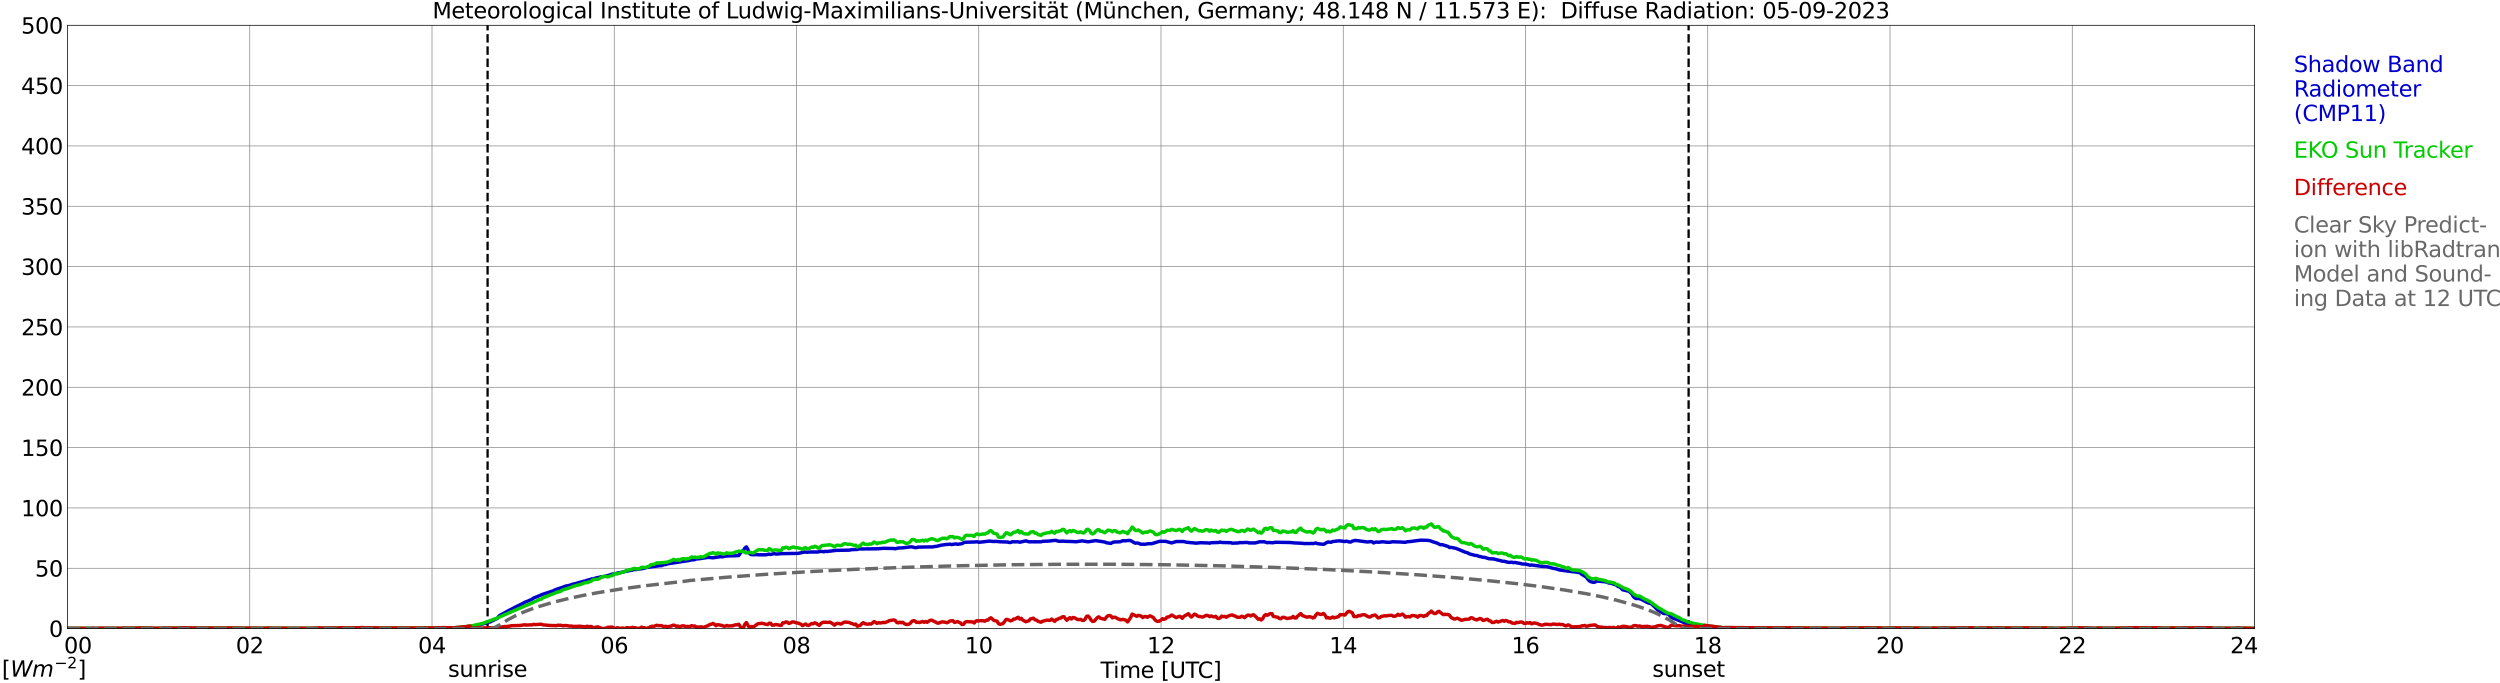 <?xml version="1.0" encoding="utf-8" standalone="no"?>
<!DOCTYPE svg PUBLIC "-//W3C//DTD SVG 1.1//EN"
  "http://www.w3.org/Graphics/SVG/1.1/DTD/svg11.dtd">
<svg xmlns:xlink="http://www.w3.org/1999/xlink" width="1085.4pt" height="296.64pt" viewBox="0 0 1085.4 296.64" xmlns="http://www.w3.org/2000/svg" version="1.1">
 <defs>
  <style type="text/css">*{stroke-linejoin: round; stroke-linecap: butt}</style>
 </defs>
 <g id="figure_1">
  <g id="patch_1">
   <path d="M 0 296.64 
L 1085.4 296.64 
L 1085.4 0 
L 0 0 
z
" style="fill: #ffffff"/>
  </g>
  <g id="axes_1">
   <g id="patch_2">
    <path d="M 29.306 272.909 
L 978.814 272.909 
L 978.814 10.976 
L 29.306 10.976 
z
" style="fill: #ffffff"/>
   </g>
   <g id="patch_3">
    <path d="M 979.473 272.909 
L 978.814 272.909 
L 978.814 10.976 
L 979.473 10.976 
z
" clip-path="url(#pcf596de9ce)" style="fill: #d3d3d3; opacity: 0.25; stroke: #d3d3d3; stroke-linejoin: miter"/>
   </g>
   <g id="matplotlib.axis_1">
    <g id="xtick_1">
     <g id="line2d_1">
      <path d="M 29.306 272.909 
L 29.306 10.976 
" clip-path="url(#pcf596de9ce)" style="fill: none; stroke: #808080; stroke-width: 0.3; stroke-linecap: square"/>
     </g>
     <g id="line2d_2"/>
     <g id="text_1">
      <!--    00 -->
      <g transform="translate(18.733 283.627) scale(0.095 -0.095)">
       <defs>
        <path id="DejaVuSans-20" transform="scale(0.016)"/>
        <path id="DejaVuSans-30" d="M 2034 4250 
Q 1547 4250 1301 3770 
Q 1056 3291 1056 2328 
Q 1056 1369 1301 889 
Q 1547 409 2034 409 
Q 2525 409 2770 889 
Q 3016 1369 3016 2328 
Q 3016 3291 2770 3770 
Q 2525 4250 2034 4250 
z
M 2034 4750 
Q 2819 4750 3233 4129 
Q 3647 3509 3647 2328 
Q 3647 1150 3233 529 
Q 2819 -91 2034 -91 
Q 1250 -91 836 529 
Q 422 1150 422 2328 
Q 422 3509 836 4129 
Q 1250 4750 2034 4750 
z
" transform="scale(0.016)"/>
       </defs>
       <use xlink:href="#DejaVuSans-20"/>
       <use xlink:href="#DejaVuSans-20" transform="translate(31.787 0)"/>
       <use xlink:href="#DejaVuSans-20" transform="translate(63.574 0)"/>
       <use xlink:href="#DejaVuSans-30" transform="translate(95.361 0)"/>
       <use xlink:href="#DejaVuSans-30" transform="translate(158.984 0)"/>
      </g>
     </g>
    </g>
    <g id="xtick_2">
     <g id="line2d_3">
      <path d="M 108.431 272.909 
L 108.431 10.976 
" clip-path="url(#pcf596de9ce)" style="fill: none; stroke: #808080; stroke-width: 0.3; stroke-linecap: square"/>
     </g>
     <g id="line2d_4"/>
     <g id="text_2">
      <!-- 02 -->
      <g transform="translate(102.387 283.627) scale(0.095 -0.095)">
       <defs>
        <path id="DejaVuSans-32" d="M 1228 531 
L 3431 531 
L 3431 0 
L 469 0 
L 469 531 
Q 828 903 1448 1529 
Q 2069 2156 2228 2338 
Q 2531 2678 2651 2914 
Q 2772 3150 2772 3378 
Q 2772 3750 2511 3984 
Q 2250 4219 1831 4219 
Q 1534 4219 1204 4116 
Q 875 4013 500 3803 
L 500 4441 
Q 881 4594 1212 4672 
Q 1544 4750 1819 4750 
Q 2544 4750 2975 4387 
Q 3406 4025 3406 3419 
Q 3406 3131 3298 2873 
Q 3191 2616 2906 2266 
Q 2828 2175 2409 1742 
Q 1991 1309 1228 531 
z
" transform="scale(0.016)"/>
       </defs>
       <use xlink:href="#DejaVuSans-30"/>
       <use xlink:href="#DejaVuSans-32" transform="translate(63.623 0)"/>
      </g>
     </g>
    </g>
    <g id="xtick_3">
     <g id="line2d_5">
      <path d="M 187.557 272.909 
L 187.557 10.976 
" clip-path="url(#pcf596de9ce)" style="fill: none; stroke: #808080; stroke-width: 0.3; stroke-linecap: square"/>
     </g>
     <g id="line2d_6"/>
     <g id="text_3">
      <!-- 04 -->
      <g transform="translate(181.513 283.627) scale(0.095 -0.095)">
       <defs>
        <path id="DejaVuSans-34" d="M 2419 4116 
L 825 1625 
L 2419 1625 
L 2419 4116 
z
M 2253 4666 
L 3047 4666 
L 3047 1625 
L 3713 1625 
L 3713 1100 
L 3047 1100 
L 3047 0 
L 2419 0 
L 2419 1100 
L 313 1100 
L 313 1709 
L 2253 4666 
z
" transform="scale(0.016)"/>
       </defs>
       <use xlink:href="#DejaVuSans-30"/>
       <use xlink:href="#DejaVuSans-34" transform="translate(63.623 0)"/>
      </g>
     </g>
    </g>
    <g id="xtick_4">
     <g id="line2d_7">
      <path d="M 266.683 272.909 
L 266.683 10.976 
" clip-path="url(#pcf596de9ce)" style="fill: none; stroke: #808080; stroke-width: 0.3; stroke-linecap: square"/>
     </g>
     <g id="line2d_8"/>
     <g id="text_4">
      <!-- 06 -->
      <g transform="translate(260.638 283.627) scale(0.095 -0.095)">
       <defs>
        <path id="DejaVuSans-36" d="M 2113 2584 
Q 1688 2584 1439 2293 
Q 1191 2003 1191 1497 
Q 1191 994 1439 701 
Q 1688 409 2113 409 
Q 2538 409 2786 701 
Q 3034 994 3034 1497 
Q 3034 2003 2786 2293 
Q 2538 2584 2113 2584 
z
M 3366 4563 
L 3366 3988 
Q 3128 4100 2886 4159 
Q 2644 4219 2406 4219 
Q 1781 4219 1451 3797 
Q 1122 3375 1075 2522 
Q 1259 2794 1537 2939 
Q 1816 3084 2150 3084 
Q 2853 3084 3261 2657 
Q 3669 2231 3669 1497 
Q 3669 778 3244 343 
Q 2819 -91 2113 -91 
Q 1303 -91 875 529 
Q 447 1150 447 2328 
Q 447 3434 972 4092 
Q 1497 4750 2381 4750 
Q 2619 4750 2861 4703 
Q 3103 4656 3366 4563 
z
" transform="scale(0.016)"/>
       </defs>
       <use xlink:href="#DejaVuSans-30"/>
       <use xlink:href="#DejaVuSans-36" transform="translate(63.623 0)"/>
      </g>
     </g>
    </g>
    <g id="xtick_5">
     <g id="line2d_9">
      <path d="M 345.808 272.909 
L 345.808 10.976 
" clip-path="url(#pcf596de9ce)" style="fill: none; stroke: #808080; stroke-width: 0.3; stroke-linecap: square"/>
     </g>
     <g id="line2d_10"/>
     <g id="text_5">
      <!-- 08 -->
      <g transform="translate(339.764 283.627) scale(0.095 -0.095)">
       <defs>
        <path id="DejaVuSans-38" d="M 2034 2216 
Q 1584 2216 1326 1975 
Q 1069 1734 1069 1313 
Q 1069 891 1326 650 
Q 1584 409 2034 409 
Q 2484 409 2743 651 
Q 3003 894 3003 1313 
Q 3003 1734 2745 1975 
Q 2488 2216 2034 2216 
z
M 1403 2484 
Q 997 2584 770 2862 
Q 544 3141 544 3541 
Q 544 4100 942 4425 
Q 1341 4750 2034 4750 
Q 2731 4750 3128 4425 
Q 3525 4100 3525 3541 
Q 3525 3141 3298 2862 
Q 3072 2584 2669 2484 
Q 3125 2378 3379 2068 
Q 3634 1759 3634 1313 
Q 3634 634 3220 271 
Q 2806 -91 2034 -91 
Q 1263 -91 848 271 
Q 434 634 434 1313 
Q 434 1759 690 2068 
Q 947 2378 1403 2484 
z
M 1172 3481 
Q 1172 3119 1398 2916 
Q 1625 2713 2034 2713 
Q 2441 2713 2670 2916 
Q 2900 3119 2900 3481 
Q 2900 3844 2670 4047 
Q 2441 4250 2034 4250 
Q 1625 4250 1398 4047 
Q 1172 3844 1172 3481 
z
" transform="scale(0.016)"/>
       </defs>
       <use xlink:href="#DejaVuSans-30"/>
       <use xlink:href="#DejaVuSans-38" transform="translate(63.623 0)"/>
      </g>
     </g>
    </g>
    <g id="xtick_6">
     <g id="line2d_11">
      <path d="M 424.934 272.909 
L 424.934 10.976 
" clip-path="url(#pcf596de9ce)" style="fill: none; stroke: #808080; stroke-width: 0.3; stroke-linecap: square"/>
     </g>
     <g id="line2d_12"/>
     <g id="text_6">
      <!-- 10 -->
      <g transform="translate(418.89 283.627) scale(0.095 -0.095)">
       <defs>
        <path id="DejaVuSans-31" d="M 794 531 
L 1825 531 
L 1825 4091 
L 703 3866 
L 703 4441 
L 1819 4666 
L 2450 4666 
L 2450 531 
L 3481 531 
L 3481 0 
L 794 0 
L 794 531 
z
" transform="scale(0.016)"/>
       </defs>
       <use xlink:href="#DejaVuSans-31"/>
       <use xlink:href="#DejaVuSans-30" transform="translate(63.623 0)"/>
      </g>
     </g>
    </g>
    <g id="xtick_7">
     <g id="line2d_13">
      <path d="M 504.06 272.909 
L 504.06 10.976 
" clip-path="url(#pcf596de9ce)" style="fill: none; stroke: #808080; stroke-width: 0.3; stroke-linecap: square"/>
     </g>
     <g id="line2d_14"/>
     <g id="text_7">
      <!-- 12 -->
      <g transform="translate(498.015 283.627) scale(0.095 -0.095)">
       <use xlink:href="#DejaVuSans-31"/>
       <use xlink:href="#DejaVuSans-32" transform="translate(63.623 0)"/>
      </g>
     </g>
    </g>
    <g id="xtick_8">
     <g id="line2d_15">
      <path d="M 583.185 272.909 
L 583.185 10.976 
" clip-path="url(#pcf596de9ce)" style="fill: none; stroke: #808080; stroke-width: 0.3; stroke-linecap: square"/>
     </g>
     <g id="line2d_16"/>
     <g id="text_8">
      <!-- 14 -->
      <g transform="translate(577.141 283.627) scale(0.095 -0.095)">
       <use xlink:href="#DejaVuSans-31"/>
       <use xlink:href="#DejaVuSans-34" transform="translate(63.623 0)"/>
      </g>
     </g>
    </g>
    <g id="xtick_9">
     <g id="line2d_17">
      <path d="M 662.311 272.909 
L 662.311 10.976 
" clip-path="url(#pcf596de9ce)" style="fill: none; stroke: #808080; stroke-width: 0.3; stroke-linecap: square"/>
     </g>
     <g id="line2d_18"/>
     <g id="text_9">
      <!-- 16 -->
      <g transform="translate(656.267 283.627) scale(0.095 -0.095)">
       <use xlink:href="#DejaVuSans-31"/>
       <use xlink:href="#DejaVuSans-36" transform="translate(63.623 0)"/>
      </g>
     </g>
    </g>
    <g id="xtick_10">
     <g id="line2d_19">
      <path d="M 741.437 272.909 
L 741.437 10.976 
" clip-path="url(#pcf596de9ce)" style="fill: none; stroke: #808080; stroke-width: 0.3; stroke-linecap: square"/>
     </g>
     <g id="line2d_20"/>
     <g id="text_10">
      <!-- 18 -->
      <g transform="translate(735.392 283.627) scale(0.095 -0.095)">
       <use xlink:href="#DejaVuSans-31"/>
       <use xlink:href="#DejaVuSans-38" transform="translate(63.623 0)"/>
      </g>
     </g>
    </g>
    <g id="xtick_11">
     <g id="line2d_21">
      <path d="M 820.562 272.909 
L 820.562 10.976 
" clip-path="url(#pcf596de9ce)" style="fill: none; stroke: #808080; stroke-width: 0.3; stroke-linecap: square"/>
     </g>
     <g id="line2d_22"/>
     <g id="text_11">
      <!-- 20 -->
      <g transform="translate(814.518 283.627) scale(0.095 -0.095)">
       <use xlink:href="#DejaVuSans-32"/>
       <use xlink:href="#DejaVuSans-30" transform="translate(63.623 0)"/>
      </g>
     </g>
    </g>
    <g id="xtick_12">
     <g id="line2d_23">
      <path d="M 899.688 272.909 
L 899.688 10.976 
" clip-path="url(#pcf596de9ce)" style="fill: none; stroke: #808080; stroke-width: 0.3; stroke-linecap: square"/>
     </g>
     <g id="line2d_24"/>
     <g id="text_12">
      <!-- 22 -->
      <g transform="translate(893.644 283.627) scale(0.095 -0.095)">
       <use xlink:href="#DejaVuSans-32"/>
       <use xlink:href="#DejaVuSans-32" transform="translate(63.623 0)"/>
      </g>
     </g>
    </g>
    <g id="xtick_13">
     <g id="line2d_25">
      <path d="M 978.814 272.909 
L 978.814 10.976 
" clip-path="url(#pcf596de9ce)" style="fill: none; stroke: #808080; stroke-width: 0.3; stroke-linecap: square"/>
     </g>
     <g id="line2d_26"/>
     <g id="text_13">
      <!-- 24    -->
      <g transform="translate(968.241 283.627) scale(0.095 -0.095)">
       <use xlink:href="#DejaVuSans-32"/>
       <use xlink:href="#DejaVuSans-34" transform="translate(63.623 0)"/>
       <use xlink:href="#DejaVuSans-20" transform="translate(127.246 0)"/>
       <use xlink:href="#DejaVuSans-20" transform="translate(159.033 0)"/>
       <use xlink:href="#DejaVuSans-20" transform="translate(190.82 0)"/>
      </g>
     </g>
    </g>
    <g id="text_14">
     <!-- Time [UTC] -->
     <g transform="translate(477.806 294.322) scale(0.095 -0.095)">
      <defs>
       <path id="DejaVuSans-54" d="M -19 4666 
L 3928 4666 
L 3928 4134 
L 2272 4134 
L 2272 0 
L 1638 0 
L 1638 4134 
L -19 4134 
L -19 4666 
z
" transform="scale(0.016)"/>
       <path id="DejaVuSans-69" d="M 603 3500 
L 1178 3500 
L 1178 0 
L 603 0 
L 603 3500 
z
M 603 4863 
L 1178 4863 
L 1178 4134 
L 603 4134 
L 603 4863 
z
" transform="scale(0.016)"/>
       <path id="DejaVuSans-6d" d="M 3328 2828 
Q 3544 3216 3844 3400 
Q 4144 3584 4550 3584 
Q 5097 3584 5394 3201 
Q 5691 2819 5691 2113 
L 5691 0 
L 5113 0 
L 5113 2094 
Q 5113 2597 4934 2840 
Q 4756 3084 4391 3084 
Q 3944 3084 3684 2787 
Q 3425 2491 3425 1978 
L 3425 0 
L 2847 0 
L 2847 2094 
Q 2847 2600 2669 2842 
Q 2491 3084 2119 3084 
Q 1678 3084 1418 2786 
Q 1159 2488 1159 1978 
L 1159 0 
L 581 0 
L 581 3500 
L 1159 3500 
L 1159 2956 
Q 1356 3278 1631 3431 
Q 1906 3584 2284 3584 
Q 2666 3584 2933 3390 
Q 3200 3197 3328 2828 
z
" transform="scale(0.016)"/>
       <path id="DejaVuSans-65" d="M 3597 1894 
L 3597 1613 
L 953 1613 
Q 991 1019 1311 708 
Q 1631 397 2203 397 
Q 2534 397 2845 478 
Q 3156 559 3463 722 
L 3463 178 
Q 3153 47 2828 -22 
Q 2503 -91 2169 -91 
Q 1331 -91 842 396 
Q 353 884 353 1716 
Q 353 2575 817 3079 
Q 1281 3584 2069 3584 
Q 2775 3584 3186 3129 
Q 3597 2675 3597 1894 
z
M 3022 2063 
Q 3016 2534 2758 2815 
Q 2500 3097 2075 3097 
Q 1594 3097 1305 2825 
Q 1016 2553 972 2059 
L 3022 2063 
z
" transform="scale(0.016)"/>
       <path id="DejaVuSans-5b" d="M 550 4863 
L 1875 4863 
L 1875 4416 
L 1125 4416 
L 1125 -397 
L 1875 -397 
L 1875 -844 
L 550 -844 
L 550 4863 
z
" transform="scale(0.016)"/>
       <path id="DejaVuSans-55" d="M 556 4666 
L 1191 4666 
L 1191 1831 
Q 1191 1081 1462 751 
Q 1734 422 2344 422 
Q 2950 422 3222 751 
Q 3494 1081 3494 1831 
L 3494 4666 
L 4128 4666 
L 4128 1753 
Q 4128 841 3676 375 
Q 3225 -91 2344 -91 
Q 1459 -91 1007 375 
Q 556 841 556 1753 
L 556 4666 
z
" transform="scale(0.016)"/>
       <path id="DejaVuSans-43" d="M 4122 4306 
L 4122 3641 
Q 3803 3938 3442 4084 
Q 3081 4231 2675 4231 
Q 1875 4231 1450 3742 
Q 1025 3253 1025 2328 
Q 1025 1406 1450 917 
Q 1875 428 2675 428 
Q 3081 428 3442 575 
Q 3803 722 4122 1019 
L 4122 359 
Q 3791 134 3420 21 
Q 3050 -91 2638 -91 
Q 1578 -91 968 557 
Q 359 1206 359 2328 
Q 359 3453 968 4101 
Q 1578 4750 2638 4750 
Q 3056 4750 3426 4639 
Q 3797 4528 4122 4306 
z
" transform="scale(0.016)"/>
       <path id="DejaVuSans-5d" d="M 1947 4863 
L 1947 -844 
L 622 -844 
L 622 -397 
L 1369 -397 
L 1369 4416 
L 622 4416 
L 622 4863 
L 1947 4863 
z
" transform="scale(0.016)"/>
      </defs>
      <use xlink:href="#DejaVuSans-54"/>
      <use xlink:href="#DejaVuSans-69" transform="translate(57.959 0)"/>
      <use xlink:href="#DejaVuSans-6d" transform="translate(85.742 0)"/>
      <use xlink:href="#DejaVuSans-65" transform="translate(183.154 0)"/>
      <use xlink:href="#DejaVuSans-20" transform="translate(244.678 0)"/>
      <use xlink:href="#DejaVuSans-5b" transform="translate(276.465 0)"/>
      <use xlink:href="#DejaVuSans-55" transform="translate(315.479 0)"/>
      <use xlink:href="#DejaVuSans-54" transform="translate(388.672 0)"/>
      <use xlink:href="#DejaVuSans-43" transform="translate(443.881 0)"/>
      <use xlink:href="#DejaVuSans-5d" transform="translate(513.705 0)"/>
     </g>
    </g>
   </g>
   <g id="matplotlib.axis_2">
    <g id="ytick_1">
     <g id="line2d_27">
      <path d="M 29.306 272.909 
L 978.814 272.909 
" clip-path="url(#pcf596de9ce)" style="fill: none; stroke: #808080; stroke-width: 0.3; stroke-linecap: square"/>
     </g>
     <g id="line2d_28"/>
     <g id="text_15">
      <!-- 0 -->
      <g transform="translate(21.261 276.518) scale(0.095 -0.095)">
       <use xlink:href="#DejaVuSans-30"/>
      </g>
     </g>
    </g>
    <g id="ytick_2">
     <g id="line2d_29">
      <path d="M 29.306 246.715 
L 978.814 246.715 
" clip-path="url(#pcf596de9ce)" style="fill: none; stroke: #808080; stroke-width: 0.3; stroke-linecap: square"/>
     </g>
     <g id="line2d_30"/>
     <g id="text_16">
      <!-- 50 -->
      <g transform="translate(15.217 250.325) scale(0.095 -0.095)">
       <defs>
        <path id="DejaVuSans-35" d="M 691 4666 
L 3169 4666 
L 3169 4134 
L 1269 4134 
L 1269 2991 
Q 1406 3038 1543 3061 
Q 1681 3084 1819 3084 
Q 2600 3084 3056 2656 
Q 3513 2228 3513 1497 
Q 3513 744 3044 326 
Q 2575 -91 1722 -91 
Q 1428 -91 1123 -41 
Q 819 9 494 109 
L 494 744 
Q 775 591 1075 516 
Q 1375 441 1709 441 
Q 2250 441 2565 725 
Q 2881 1009 2881 1497 
Q 2881 1984 2565 2268 
Q 2250 2553 1709 2553 
Q 1456 2553 1204 2497 
Q 953 2441 691 2322 
L 691 4666 
z
" transform="scale(0.016)"/>
       </defs>
       <use xlink:href="#DejaVuSans-35"/>
       <use xlink:href="#DejaVuSans-30" transform="translate(63.623 0)"/>
      </g>
     </g>
    </g>
    <g id="ytick_3">
     <g id="line2d_31">
      <path d="M 29.306 220.522 
L 978.814 220.522 
" clip-path="url(#pcf596de9ce)" style="fill: none; stroke: #808080; stroke-width: 0.3; stroke-linecap: square"/>
     </g>
     <g id="line2d_32"/>
     <g id="text_17">
      <!-- 100 -->
      <g transform="translate(9.173 224.131) scale(0.095 -0.095)">
       <use xlink:href="#DejaVuSans-31"/>
       <use xlink:href="#DejaVuSans-30" transform="translate(63.623 0)"/>
       <use xlink:href="#DejaVuSans-30" transform="translate(127.246 0)"/>
      </g>
     </g>
    </g>
    <g id="ytick_4">
     <g id="line2d_33">
      <path d="M 29.306 194.329 
L 978.814 194.329 
" clip-path="url(#pcf596de9ce)" style="fill: none; stroke: #808080; stroke-width: 0.3; stroke-linecap: square"/>
     </g>
     <g id="line2d_34"/>
     <g id="text_18">
      <!-- 150 -->
      <g transform="translate(9.173 197.938) scale(0.095 -0.095)">
       <use xlink:href="#DejaVuSans-31"/>
       <use xlink:href="#DejaVuSans-35" transform="translate(63.623 0)"/>
       <use xlink:href="#DejaVuSans-30" transform="translate(127.246 0)"/>
      </g>
     </g>
    </g>
    <g id="ytick_5">
     <g id="line2d_35">
      <path d="M 29.306 168.136 
L 978.814 168.136 
" clip-path="url(#pcf596de9ce)" style="fill: none; stroke: #808080; stroke-width: 0.3; stroke-linecap: square"/>
     </g>
     <g id="line2d_36"/>
     <g id="text_19">
      <!-- 200 -->
      <g transform="translate(9.173 171.745) scale(0.095 -0.095)">
       <use xlink:href="#DejaVuSans-32"/>
       <use xlink:href="#DejaVuSans-30" transform="translate(63.623 0)"/>
       <use xlink:href="#DejaVuSans-30" transform="translate(127.246 0)"/>
      </g>
     </g>
    </g>
    <g id="ytick_6">
     <g id="line2d_37">
      <path d="M 29.306 141.942 
L 978.814 141.942 
" clip-path="url(#pcf596de9ce)" style="fill: none; stroke: #808080; stroke-width: 0.3; stroke-linecap: square"/>
     </g>
     <g id="line2d_38"/>
     <g id="text_20">
      <!-- 250 -->
      <g transform="translate(9.173 145.551) scale(0.095 -0.095)">
       <use xlink:href="#DejaVuSans-32"/>
       <use xlink:href="#DejaVuSans-35" transform="translate(63.623 0)"/>
       <use xlink:href="#DejaVuSans-30" transform="translate(127.246 0)"/>
      </g>
     </g>
    </g>
    <g id="ytick_7">
     <g id="line2d_39">
      <path d="M 29.306 115.749 
L 978.814 115.749 
" clip-path="url(#pcf596de9ce)" style="fill: none; stroke: #808080; stroke-width: 0.3; stroke-linecap: square"/>
     </g>
     <g id="line2d_40"/>
     <g id="text_21">
      <!-- 300 -->
      <g transform="translate(9.173 119.358) scale(0.095 -0.095)">
       <defs>
        <path id="DejaVuSans-33" d="M 2597 2516 
Q 3050 2419 3304 2112 
Q 3559 1806 3559 1356 
Q 3559 666 3084 287 
Q 2609 -91 1734 -91 
Q 1441 -91 1130 -33 
Q 819 25 488 141 
L 488 750 
Q 750 597 1062 519 
Q 1375 441 1716 441 
Q 2309 441 2620 675 
Q 2931 909 2931 1356 
Q 2931 1769 2642 2001 
Q 2353 2234 1838 2234 
L 1294 2234 
L 1294 2753 
L 1863 2753 
Q 2328 2753 2575 2939 
Q 2822 3125 2822 3475 
Q 2822 3834 2567 4026 
Q 2313 4219 1838 4219 
Q 1578 4219 1281 4162 
Q 984 4106 628 3988 
L 628 4550 
Q 988 4650 1302 4700 
Q 1616 4750 1894 4750 
Q 2613 4750 3031 4423 
Q 3450 4097 3450 3541 
Q 3450 3153 3228 2886 
Q 3006 2619 2597 2516 
z
" transform="scale(0.016)"/>
       </defs>
       <use xlink:href="#DejaVuSans-33"/>
       <use xlink:href="#DejaVuSans-30" transform="translate(63.623 0)"/>
       <use xlink:href="#DejaVuSans-30" transform="translate(127.246 0)"/>
      </g>
     </g>
    </g>
    <g id="ytick_8">
     <g id="line2d_41">
      <path d="M 29.306 89.556 
L 978.814 89.556 
" clip-path="url(#pcf596de9ce)" style="fill: none; stroke: #808080; stroke-width: 0.3; stroke-linecap: square"/>
     </g>
     <g id="line2d_42"/>
     <g id="text_22">
      <!-- 350 -->
      <g transform="translate(9.173 93.165) scale(0.095 -0.095)">
       <use xlink:href="#DejaVuSans-33"/>
       <use xlink:href="#DejaVuSans-35" transform="translate(63.623 0)"/>
       <use xlink:href="#DejaVuSans-30" transform="translate(127.246 0)"/>
      </g>
     </g>
    </g>
    <g id="ytick_9">
     <g id="line2d_43">
      <path d="M 29.306 63.362 
L 978.814 63.362 
" clip-path="url(#pcf596de9ce)" style="fill: none; stroke: #808080; stroke-width: 0.3; stroke-linecap: square"/>
     </g>
     <g id="line2d_44"/>
     <g id="text_23">
      <!-- 400 -->
      <g transform="translate(9.173 66.972) scale(0.095 -0.095)">
       <use xlink:href="#DejaVuSans-34"/>
       <use xlink:href="#DejaVuSans-30" transform="translate(63.623 0)"/>
       <use xlink:href="#DejaVuSans-30" transform="translate(127.246 0)"/>
      </g>
     </g>
    </g>
    <g id="ytick_10">
     <g id="line2d_45">
      <path d="M 29.306 37.169 
L 978.814 37.169 
" clip-path="url(#pcf596de9ce)" style="fill: none; stroke: #808080; stroke-width: 0.3; stroke-linecap: square"/>
     </g>
     <g id="line2d_46"/>
     <g id="text_24">
      <!-- 450 -->
      <g transform="translate(9.173 40.778) scale(0.095 -0.095)">
       <use xlink:href="#DejaVuSans-34"/>
       <use xlink:href="#DejaVuSans-35" transform="translate(63.623 0)"/>
       <use xlink:href="#DejaVuSans-30" transform="translate(127.246 0)"/>
      </g>
     </g>
    </g>
    <g id="ytick_11">
     <g id="line2d_47">
      <path d="M 29.306 10.976 
L 978.814 10.976 
" clip-path="url(#pcf596de9ce)" style="fill: none; stroke: #808080; stroke-width: 0.3; stroke-linecap: square"/>
     </g>
     <g id="line2d_48"/>
     <g id="text_25">
      <!-- 500 -->
      <g transform="translate(9.173 14.585) scale(0.095 -0.095)">
       <use xlink:href="#DejaVuSans-35"/>
       <use xlink:href="#DejaVuSans-30" transform="translate(63.623 0)"/>
       <use xlink:href="#DejaVuSans-30" transform="translate(127.246 0)"/>
      </g>
     </g>
    </g>
   </g>
   <g id="line2d_49">
    <path d="M 211.69 272.909 
L 211.69 10.976 
" clip-path="url(#pcf596de9ce)" style="fill: none; stroke-dasharray: 3.7,1.6; stroke-dashoffset: 0; stroke: #000000"/>
   </g>
   <g id="line2d_50">
    <path d="M 733.129 272.909 
L 733.129 10.976 
" clip-path="url(#pcf596de9ce)" style="fill: none; stroke-dasharray: 3.7,1.6; stroke-dashoffset: 0; stroke: #000000"/>
   </g>
   <g id="line2d_51">
    <path d="M 29.306 272.909 
L 204.042 272.909 
L 204.701 271.992 
L 206.02 271.589 
L 207.339 271.489 
L 209.976 270.787 
L 211.295 270.483 
L 211.954 270.179 
L 212.614 270.08 
L 215.91 268.466 
L 216.57 267.56 
L 217.229 267.057 
L 218.548 266.35 
L 220.526 265.245 
L 222.504 264.239 
L 223.823 263.532 
L 227.12 261.918 
L 227.779 261.515 
L 229.098 261.012 
L 231.076 260.106 
L 231.736 259.603 
L 233.054 259.1 
L 235.692 257.989 
L 240.308 256.48 
L 240.967 256.077 
L 244.264 254.966 
L 245.583 254.463 
L 247.561 254.06 
L 248.22 253.761 
L 249.539 253.458 
L 253.495 252.347 
L 254.155 252.248 
L 254.814 251.944 
L 256.133 251.645 
L 256.792 251.341 
L 257.451 251.341 
L 259.43 250.739 
L 260.089 250.739 
L 260.748 250.435 
L 262.067 250.335 
L 263.386 250.032 
L 266.683 249.026 
L 267.342 249.026 
L 268.661 248.622 
L 269.32 248.622 
L 271.298 248.119 
L 274.595 247.512 
L 275.255 247.213 
L 275.914 247.313 
L 279.87 246.705 
L 280.53 246.406 
L 286.464 245.6 
L 287.124 245.6 
L 288.442 245.097 
L 289.102 245.097 
L 289.761 244.793 
L 298.992 243.384 
L 300.311 243.08 
L 301.63 242.98 
L 302.289 242.676 
L 303.608 242.577 
L 307.564 241.974 
L 309.543 242.174 
L 312.839 241.671 
L 313.499 241.77 
L 314.818 241.466 
L 316.136 241.367 
L 319.433 241.267 
L 320.752 241.168 
L 321.411 240.157 
L 322.071 239.355 
L 322.73 239.051 
L 323.39 237.941 
L 324.049 237.438 
L 324.708 238.548 
L 325.368 240.261 
L 326.027 240.764 
L 327.346 240.864 
L 328.005 240.764 
L 329.324 240.864 
L 332.621 240.864 
L 333.94 240.56 
L 334.599 240.764 
L 335.918 240.361 
L 337.236 240.56 
L 339.215 240.361 
L 346.468 240.261 
L 348.446 239.858 
L 349.105 239.654 
L 350.424 239.759 
L 351.743 239.654 
L 355.04 239.654 
L 356.359 239.355 
L 357.677 239.554 
L 358.337 239.355 
L 358.996 239.455 
L 362.952 238.952 
L 368.887 238.847 
L 369.546 238.648 
L 372.184 238.548 
L 372.843 238.344 
L 381.415 238.245 
L 383.393 238.046 
L 388.009 238.145 
L 388.668 238.245 
L 389.987 237.941 
L 391.965 237.841 
L 395.262 237.438 
L 395.921 237.438 
L 397.24 237.742 
L 397.899 237.742 
L 398.559 237.537 
L 405.153 237.438 
L 405.812 237.239 
L 406.471 237.239 
L 408.45 236.736 
L 410.428 236.432 
L 411.746 236.332 
L 412.406 236.228 
L 413.065 236.432 
L 415.043 236.128 
L 415.703 236.332 
L 417.681 236.029 
L 418.34 235.625 
L 419 235.426 
L 422.956 235.321 
L 424.275 235.222 
L 424.934 235.426 
L 426.253 235.321 
L 429.55 234.918 
L 431.528 235.122 
L 432.187 235.023 
L 434.165 235.222 
L 437.462 235.321 
L 438.122 235.526 
L 438.781 235.526 
L 439.44 235.222 
L 442.078 235.222 
L 442.737 235.426 
L 444.056 235.122 
L 445.375 234.818 
L 446.694 235.222 
L 451.969 235.222 
L 452.628 235.023 
L 455.266 234.918 
L 457.903 234.619 
L 458.563 234.619 
L 459.222 234.918 
L 460.541 235.023 
L 461.2 234.918 
L 462.519 235.023 
L 465.816 235.122 
L 467.134 235.222 
L 469.772 234.818 
L 472.409 235.222 
L 475.706 234.719 
L 479.663 235.321 
L 480.322 235.625 
L 482.3 235.929 
L 482.96 235.526 
L 483.619 235.321 
L 486.256 235.222 
L 487.575 234.719 
L 488.235 234.818 
L 490.213 234.619 
L 490.872 234.719 
L 492.85 235.83 
L 493.51 235.725 
L 494.169 235.83 
L 495.488 236.332 
L 496.147 236.228 
L 496.807 236.332 
L 498.785 236.029 
L 500.103 236.029 
L 503.4 235.023 
L 506.038 235.023 
L 508.675 235.725 
L 510.654 235.122 
L 513.95 235.122 
L 515.269 235.426 
L 517.247 235.625 
L 518.566 235.725 
L 519.226 235.83 
L 521.204 235.625 
L 524.501 235.725 
L 525.16 235.83 
L 525.819 235.625 
L 529.116 235.526 
L 529.776 235.321 
L 530.435 235.526 
L 534.391 235.625 
L 535.051 235.83 
L 537.688 235.725 
L 538.348 235.526 
L 539.007 235.625 
L 540.326 235.526 
L 541.644 235.526 
L 542.304 235.725 
L 544.941 235.725 
L 546.919 235.222 
L 548.898 235.222 
L 550.216 235.625 
L 550.876 235.526 
L 552.195 235.625 
L 552.854 235.625 
L 553.513 235.426 
L 560.107 235.526 
L 562.085 235.725 
L 564.723 235.83 
L 566.701 236.029 
L 567.36 235.929 
L 568.02 236.029 
L 569.338 235.929 
L 569.998 236.029 
L 571.317 235.725 
L 571.976 236.029 
L 574.613 236.332 
L 575.273 236.029 
L 575.932 235.526 
L 576.592 235.321 
L 577.91 235.426 
L 578.57 235.122 
L 581.207 234.818 
L 582.526 234.918 
L 583.845 235.122 
L 584.504 234.918 
L 585.823 235.321 
L 586.482 235.321 
L 587.142 234.918 
L 588.46 234.619 
L 593.736 235.321 
L 595.054 235.122 
L 595.714 235.222 
L 596.373 235.725 
L 597.032 235.426 
L 597.692 235.321 
L 598.351 235.426 
L 600.329 235.222 
L 602.307 235.426 
L 603.626 235.426 
L 604.286 235.222 
L 608.242 235.321 
L 609.561 235.426 
L 610.22 235.426 
L 610.879 235.222 
L 612.198 235.122 
L 616.814 234.52 
L 620.111 234.619 
L 620.77 234.719 
L 622.089 235.222 
L 624.067 235.83 
L 625.386 236.532 
L 626.045 236.432 
L 628.683 237.239 
L 629.342 237.742 
L 630.001 237.642 
L 631.98 238.046 
L 633.298 238.548 
L 635.936 239.654 
L 637.255 240.057 
L 637.914 240.461 
L 640.552 241.168 
L 641.211 241.168 
L 641.87 241.466 
L 643.189 241.77 
L 643.848 241.974 
L 644.508 241.974 
L 646.486 242.577 
L 648.464 242.676 
L 650.442 243.179 
L 651.761 243.483 
L 652.42 243.688 
L 653.08 243.688 
L 655.058 244.19 
L 656.377 244.086 
L 657.036 244.29 
L 657.695 244.19 
L 660.333 244.693 
L 660.992 244.892 
L 662.311 244.892 
L 664.289 245.395 
L 664.949 245.296 
L 669.564 245.903 
L 671.542 246.003 
L 674.18 246.705 
L 676.158 247.108 
L 676.817 247.412 
L 682.752 248.219 
L 684.071 248.319 
L 686.049 248.722 
L 686.708 249.324 
L 688.686 250.534 
L 689.346 251.441 
L 690.005 252.148 
L 690.664 252.551 
L 691.983 252.855 
L 692.643 252.651 
L 693.302 252.248 
L 695.28 252.452 
L 696.599 252.551 
L 697.258 252.651 
L 698.577 253.154 
L 699.236 253.154 
L 701.874 254.06 
L 702.533 254.668 
L 703.193 254.767 
L 704.511 256.077 
L 705.83 256.381 
L 707.149 256.679 
L 708.468 257.79 
L 709.127 259 
L 709.786 259.603 
L 710.446 259.906 
L 711.105 259.802 
L 712.424 260.106 
L 713.743 260.813 
L 715.062 261.515 
L 715.721 261.819 
L 716.38 261.918 
L 717.04 262.222 
L 719.018 264.134 
L 719.677 264.841 
L 722.315 266.35 
L 723.633 266.455 
L 724.293 266.654 
L 725.612 267.964 
L 726.271 268.367 
L 728.249 269.074 
L 731.546 270.483 
L 735.502 271.589 
L 738.14 271.992 
L 738.799 271.992 
L 739.459 272.196 
L 740.118 272.909 
L 978.154 272.909 
L 978.154 272.909 
" clip-path="url(#pcf596de9ce)" style="fill: none; stroke: #0000cc; stroke-width: 1.5; stroke-linecap: square"/>
   </g>
   <g id="line2d_52">
    <path d="M 28.646 272.741 
L 29.965 272.791 
L 47.109 272.823 
L 49.087 272.777 
L 51.725 272.796 
L 52.384 272.819 
L 53.043 272.715 
L 58.319 272.712 
L 60.956 272.628 
L 65.572 272.694 
L 67.55 272.784 
L 68.869 272.748 
L 70.187 272.772 
L 70.847 272.652 
L 76.781 272.715 
L 79.419 272.553 
L 82.056 272.59 
L 82.716 272.581 
L 83.375 272.7 
L 84.694 272.63 
L 86.013 272.695 
L 100.519 272.661 
L 101.838 272.661 
L 106.453 272.734 
L 108.431 272.707 
L 111.069 272.711 
L 113.707 272.759 
L 115.685 272.722 
L 117.003 272.636 
L 118.322 272.737 
L 134.147 272.776 
L 135.466 272.766 
L 138.763 272.612 
L 140.082 272.704 
L 145.357 272.615 
L 146.016 272.714 
L 147.994 272.582 
L 148.654 272.503 
L 150.632 272.661 
L 151.951 272.574 
L 152.61 272.652 
L 153.269 272.573 
L 154.588 272.59 
L 155.907 272.542 
L 157.226 272.476 
L 158.544 272.558 
L 166.457 272.65 
L 181.623 272.65 
L 183.601 272.677 
L 184.26 272.574 
L 185.579 272.643 
L 192.832 272.496 
L 195.47 272.55 
L 197.448 272.521 
L 202.063 272.087 
L 203.382 271.881 
L 205.36 271.619 
L 208.657 270.871 
L 209.317 270.751 
L 215.91 268.307 
L 217.229 267.715 
L 233.054 260.847 
L 233.714 260.485 
L 235.033 260.091 
L 235.692 259.624 
L 239.648 257.965 
L 240.308 257.847 
L 241.626 257.135 
L 242.286 257.074 
L 243.604 256.617 
L 244.264 256.165 
L 244.923 255.921 
L 246.242 255.574 
L 248.22 254.876 
L 248.88 254.536 
L 249.539 254.42 
L 250.858 253.998 
L 251.517 253.913 
L 254.155 252.949 
L 254.814 252.982 
L 256.133 252.515 
L 256.792 252.235 
L 257.451 251.71 
L 258.111 251.592 
L 259.43 251.514 
L 260.089 251.284 
L 261.408 250.379 
L 262.067 250.321 
L 262.726 250.133 
L 263.386 250.424 
L 264.045 250.433 
L 264.705 250.143 
L 266.023 249.799 
L 266.683 249.112 
L 267.342 249.092 
L 268.002 249.197 
L 268.661 248.872 
L 271.298 248.16 
L 271.958 247.642 
L 273.936 247.267 
L 275.255 246.771 
L 276.573 247.026 
L 277.233 247.018 
L 277.892 246.749 
L 278.552 246.275 
L 280.53 246.402 
L 281.189 246.017 
L 281.849 245.793 
L 282.508 245.226 
L 283.167 245.086 
L 283.827 245.063 
L 285.145 244.345 
L 285.805 244.44 
L 287.124 244.296 
L 288.442 244.217 
L 289.102 244.087 
L 289.761 244.077 
L 290.42 243.769 
L 291.08 243.594 
L 292.399 242.86 
L 293.717 243.233 
L 294.377 242.972 
L 295.036 243.302 
L 295.696 242.767 
L 296.355 242.589 
L 297.014 242.533 
L 297.674 242.747 
L 298.333 242.536 
L 298.992 242.511 
L 299.652 242.228 
L 300.311 241.802 
L 300.971 242.014 
L 301.63 241.843 
L 302.289 242.111 
L 302.949 241.939 
L 303.608 241.979 
L 304.267 241.68 
L 304.927 241.884 
L 305.586 241.657 
L 308.224 240.242 
L 308.883 240.203 
L 309.543 239.933 
L 310.202 240.215 
L 310.861 240.634 
L 311.521 240.055 
L 312.18 240.184 
L 312.839 240.187 
L 313.499 240.42 
L 314.158 240.516 
L 314.818 240.455 
L 315.477 240.005 
L 316.136 240.235 
L 318.114 240.155 
L 319.433 239.628 
L 320.093 239.518 
L 320.752 239.278 
L 322.73 239.411 
L 323.39 239.826 
L 324.049 240.066 
L 324.708 240.005 
L 325.368 239.741 
L 326.686 240.055 
L 327.346 239.991 
L 328.005 239.4 
L 329.324 238.669 
L 331.302 238.704 
L 331.961 238.927 
L 333.28 238.932 
L 333.94 238.204 
L 334.599 238.471 
L 335.258 239.079 
L 336.577 238.701 
L 337.896 238.92 
L 339.215 238.957 
L 339.874 237.852 
L 340.533 237.97 
L 341.193 237.56 
L 341.852 237.671 
L 342.512 238.239 
L 343.83 237.615 
L 344.49 237.441 
L 345.149 237.794 
L 346.468 237.847 
L 347.787 238.212 
L 348.446 238.567 
L 349.105 237.966 
L 349.765 237.76 
L 350.424 238.258 
L 351.083 238.286 
L 352.402 237.459 
L 353.062 237.687 
L 353.721 237.147 
L 354.38 237.365 
L 355.04 237.895 
L 355.699 238.051 
L 356.359 237.203 
L 357.018 236.854 
L 360.315 236.526 
L 361.634 237.01 
L 362.293 237.464 
L 362.952 236.855 
L 363.612 236.679 
L 364.93 236.892 
L 365.59 236.666 
L 366.249 236.161 
L 366.909 236.013 
L 368.227 236.33 
L 368.887 236.255 
L 370.206 236.566 
L 370.865 236.818 
L 371.524 236.688 
L 372.184 237.52 
L 372.843 237.111 
L 373.502 236.954 
L 374.162 236.199 
L 374.821 235.782 
L 375.481 236.313 
L 376.14 236.325 
L 376.799 236.461 
L 377.459 236.181 
L 378.118 236.282 
L 378.777 235.963 
L 379.437 235.321 
L 380.096 235.577 
L 380.756 236.077 
L 381.415 235.659 
L 382.074 235.713 
L 382.734 235.639 
L 383.393 235.353 
L 384.053 235.467 
L 385.371 234.896 
L 386.69 234.422 
L 387.349 234.529 
L 388.009 234.378 
L 388.668 234.691 
L 389.328 235.388 
L 389.987 235.465 
L 390.646 235.144 
L 391.306 235.314 
L 391.965 235.122 
L 392.624 235.581 
L 393.284 235.879 
L 393.943 235.872 
L 394.603 235.653 
L 395.262 235.059 
L 395.921 234.28 
L 396.581 234.182 
L 397.24 234.441 
L 397.899 235.052 
L 398.559 234.761 
L 399.218 234.921 
L 400.537 234.554 
L 401.196 234.909 
L 401.856 234.465 
L 402.515 234.803 
L 403.175 234.309 
L 404.493 233.867 
L 405.812 234.226 
L 406.471 234.572 
L 407.131 234.705 
L 409.109 233.703 
L 410.428 233.673 
L 411.087 233.899 
L 411.746 233.512 
L 412.406 232.925 
L 413.065 233.037 
L 413.725 232.925 
L 414.384 233.544 
L 415.043 233.322 
L 415.703 233.295 
L 417.022 233.79 
L 417.681 234.27 
L 418.34 233.75 
L 419 232.689 
L 419.659 232.382 
L 420.978 232.522 
L 421.637 232.408 
L 422.956 232.878 
L 423.615 231.985 
L 424.275 231.809 
L 424.934 232.131 
L 426.912 231.824 
L 427.572 231.9 
L 428.231 231.477 
L 428.89 231.344 
L 429.55 230.605 
L 430.209 230.339 
L 431.528 231.577 
L 432.187 231.641 
L 432.847 231.877 
L 433.506 233.162 
L 434.165 233.356 
L 435.484 233.118 
L 436.144 232.119 
L 436.803 231.349 
L 437.462 231.373 
L 438.122 231.923 
L 438.781 232.177 
L 440.1 231.061 
L 440.759 231.094 
L 442.078 230.305 
L 442.737 231.315 
L 443.397 230.768 
L 444.056 231.442 
L 444.716 231.748 
L 446.034 231.868 
L 446.694 231.812 
L 447.353 231.047 
L 448.672 230.813 
L 449.331 231.505 
L 449.991 231.435 
L 450.65 232.062 
L 451.969 232.444 
L 452.628 231.851 
L 454.606 231.345 
L 455.925 231.251 
L 456.584 230.683 
L 457.903 231.492 
L 458.563 230.711 
L 459.222 230.833 
L 459.881 230.538 
L 460.541 230.45 
L 461.2 229.841 
L 461.859 229.854 
L 463.178 231.39 
L 463.838 230.64 
L 464.497 230.379 
L 465.156 230.85 
L 465.816 230.317 
L 466.475 230.516 
L 467.794 231.178 
L 468.453 231.143 
L 469.113 230.894 
L 469.772 231.214 
L 470.431 231.399 
L 471.091 230.974 
L 471.75 229.907 
L 472.409 229.779 
L 473.069 230.38 
L 473.728 231.46 
L 474.388 231.815 
L 475.047 231.497 
L 475.706 230.662 
L 476.366 230.105 
L 477.025 229.922 
L 477.685 230.613 
L 478.344 230.67 
L 479.663 231.299 
L 480.981 230.194 
L 481.641 230.234 
L 482.3 230.431 
L 482.96 230.867 
L 483.619 230.375 
L 484.278 230.422 
L 484.938 230.977 
L 486.256 231.34 
L 487.575 230.699 
L 488.235 231.072 
L 488.894 231.13 
L 489.553 231.715 
L 490.213 230.689 
L 490.872 229.944 
L 491.532 228.819 
L 492.191 229.424 
L 492.85 230.222 
L 493.51 230.377 
L 494.169 230.084 
L 495.488 230.936 
L 496.147 231.43 
L 497.466 230.943 
L 498.125 231.138 
L 498.785 230.683 
L 499.444 230.518 
L 500.763 231.047 
L 501.422 231.913 
L 502.082 232.145 
L 502.741 232.072 
L 504.06 231.326 
L 504.719 230.826 
L 505.379 231.093 
L 506.038 230.758 
L 506.697 230.227 
L 508.016 230.245 
L 508.675 229.833 
L 510.654 230.359 
L 511.972 229.792 
L 512.632 230.086 
L 513.291 230.76 
L 513.95 229.843 
L 515.269 229.4 
L 515.929 229.067 
L 516.588 230.09 
L 517.247 230.612 
L 518.566 229.46 
L 520.544 230.488 
L 521.204 230.389 
L 521.863 230.618 
L 522.522 230.522 
L 523.182 230.108 
L 523.841 229.958 
L 524.501 230.081 
L 525.16 230.638 
L 525.819 230.137 
L 526.479 230.419 
L 527.138 230.573 
L 527.797 230.293 
L 528.457 230.949 
L 529.116 231.141 
L 530.435 230.115 
L 531.094 230.349 
L 531.754 230.238 
L 532.413 230.712 
L 533.073 230.26 
L 534.391 229.797 
L 535.051 229.904 
L 535.71 230.282 
L 536.369 230.398 
L 537.029 230.768 
L 537.688 230.85 
L 538.348 230.645 
L 539.007 230.291 
L 539.666 230.328 
L 540.326 230.762 
L 541.644 229.687 
L 542.304 229.878 
L 542.963 230.253 
L 544.282 229.725 
L 545.601 230.723 
L 546.26 231.272 
L 546.919 230.966 
L 547.579 231.487 
L 548.238 230.892 
L 548.898 229.613 
L 549.557 229.33 
L 550.216 229.861 
L 550.876 229.325 
L 551.535 229.125 
L 552.195 229.13 
L 552.854 230.337 
L 553.513 230.283 
L 554.832 230.526 
L 555.491 231.186 
L 556.151 231.208 
L 556.81 230.552 
L 558.129 230.747 
L 558.788 231.046 
L 559.448 231.075 
L 560.107 230.919 
L 560.766 230.937 
L 561.426 230.345 
L 562.085 231.121 
L 562.745 231.107 
L 563.404 230.283 
L 564.063 229.69 
L 564.723 229.297 
L 565.382 230.212 
L 567.36 230.984 
L 568.679 230.821 
L 569.338 230.953 
L 569.998 231.407 
L 570.657 230.987 
L 571.317 229.8 
L 571.976 229.394 
L 573.295 229.994 
L 573.954 229.989 
L 574.613 229.782 
L 575.273 230.16 
L 575.932 230.877 
L 576.592 230.539 
L 577.251 230.926 
L 577.91 230.791 
L 578.57 230.102 
L 579.229 230.361 
L 581.207 229.527 
L 581.867 228.758 
L 583.845 229.258 
L 584.504 228.294 
L 585.164 227.812 
L 585.823 227.818 
L 586.482 228.139 
L 587.142 228.096 
L 587.801 229.478 
L 589.12 229.525 
L 589.779 229.034 
L 590.439 229.279 
L 591.098 229.031 
L 591.757 229.084 
L 592.417 229.256 
L 593.076 229.774 
L 594.395 230.2 
L 595.054 229.996 
L 595.714 229.579 
L 596.373 230.014 
L 597.032 229.514 
L 598.351 230.792 
L 599.011 230.572 
L 599.67 229.962 
L 600.989 229.769 
L 601.648 229.938 
L 602.967 229.71 
L 603.626 229.666 
L 604.286 229.455 
L 604.945 229.887 
L 605.604 229.85 
L 606.264 229.621 
L 606.923 229.029 
L 607.582 229.347 
L 608.242 229.363 
L 608.901 229.126 
L 609.561 229.677 
L 610.22 230.467 
L 610.879 230.063 
L 612.198 230.035 
L 612.858 229.389 
L 613.517 229.235 
L 614.176 229.229 
L 615.495 229.666 
L 616.154 228.899 
L 616.814 228.836 
L 617.473 228.901 
L 618.133 229.388 
L 618.792 228.794 
L 619.451 228.832 
L 620.111 227.985 
L 620.77 227.828 
L 621.429 227.433 
L 622.089 228.279 
L 622.748 228.898 
L 623.408 228.952 
L 624.067 228.608 
L 624.726 228.727 
L 625.386 229.565 
L 626.045 229.971 
L 626.705 230.583 
L 627.364 230.522 
L 628.023 230.933 
L 628.683 231.06 
L 630.001 232.831 
L 630.661 233.316 
L 631.98 233.813 
L 632.639 233.718 
L 633.298 234.275 
L 633.958 235.003 
L 634.617 235.553 
L 635.276 235.547 
L 636.595 235.832 
L 637.914 236.328 
L 638.573 235.966 
L 639.233 236.29 
L 639.892 236.916 
L 641.211 237.401 
L 642.53 237.176 
L 643.189 237.596 
L 643.848 238.416 
L 645.167 238.211 
L 645.827 238.339 
L 646.486 239.165 
L 647.145 239.264 
L 647.805 240.036 
L 649.783 239.919 
L 650.442 240.335 
L 651.761 240.067 
L 652.42 240.162 
L 653.08 240.494 
L 653.739 240.366 
L 655.058 241.274 
L 655.717 241.117 
L 656.377 241.637 
L 657.036 241.928 
L 657.695 241.957 
L 658.355 241.607 
L 659.014 241.888 
L 660.333 241.81 
L 660.992 242.128 
L 661.652 242.622 
L 662.311 242.657 
L 662.97 242.555 
L 663.63 242.834 
L 664.289 242.779 
L 664.949 243.214 
L 665.608 243.058 
L 666.927 243.259 
L 668.246 244.03 
L 668.905 244.162 
L 669.564 244.436 
L 670.224 244.187 
L 671.542 244.141 
L 672.202 244.29 
L 672.861 244.73 
L 674.839 244.841 
L 676.158 245.37 
L 676.817 245.481 
L 678.136 245.937 
L 678.796 246.094 
L 679.455 246.533 
L 680.114 246.72 
L 680.774 246.397 
L 681.433 246.725 
L 682.092 247.263 
L 682.752 247.483 
L 683.411 247.456 
L 686.049 247.832 
L 688.027 248.868 
L 688.686 249.516 
L 689.346 250.363 
L 690.005 250.811 
L 691.324 251.309 
L 691.983 251.299 
L 692.643 251.094 
L 693.302 251.226 
L 693.961 251.567 
L 695.28 251.717 
L 697.258 252.186 
L 697.918 252.654 
L 699.236 252.722 
L 699.896 252.945 
L 700.555 253.014 
L 701.874 253.803 
L 702.533 253.942 
L 703.852 254.661 
L 704.511 255.08 
L 707.149 256.1 
L 708.468 257.141 
L 709.127 257.813 
L 710.446 258.666 
L 711.105 258.8 
L 711.765 258.756 
L 714.402 260.322 
L 715.062 260.505 
L 715.721 260.919 
L 716.38 261.194 
L 719.677 263.637 
L 720.996 264.369 
L 723.633 265.966 
L 724.293 266.276 
L 725.612 266.493 
L 728.249 267.884 
L 728.909 268.09 
L 730.227 268.952 
L 731.546 269.428 
L 732.865 270.027 
L 736.162 270.859 
L 736.821 270.911 
L 738.799 271.314 
L 741.437 271.713 
L 746.052 272.247 
L 748.031 272.521 
L 749.349 272.473 
L 771.768 272.609 
L 775.065 272.567 
L 776.384 272.651 
L 777.043 272.51 
L 779.681 272.657 
L 780.34 272.574 
L 784.296 272.688 
L 795.506 272.731 
L 800.122 272.724 
L 801.44 272.689 
L 804.078 272.594 
L 804.737 272.689 
L 805.397 272.601 
L 806.056 272.712 
L 810.672 272.555 
L 812.65 272.655 
L 815.287 272.599 
L 817.925 272.717 
L 819.903 272.675 
L 823.2 272.615 
L 825.837 272.671 
L 828.475 272.631 
L 830.453 272.72 
L 831.772 272.671 
L 838.366 272.792 
L 839.025 272.71 
L 841.003 272.726 
L 844.959 272.633 
L 847.597 272.718 
L 852.872 272.597 
L 854.191 272.672 
L 855.51 272.537 
L 856.828 272.607 
L 858.147 272.772 
L 859.466 272.673 
L 860.785 272.662 
L 862.103 272.668 
L 863.422 272.645 
L 865.4 272.705 
L 866.719 272.627 
L 867.378 272.582 
L 868.697 272.653 
L 873.313 272.638 
L 874.632 272.697 
L 875.95 272.678 
L 876.61 272.722 
L 878.588 272.604 
L 885.841 272.707 
L 886.5 272.632 
L 887.16 272.7 
L 887.819 272.605 
L 889.138 272.74 
L 890.457 272.719 
L 892.435 272.814 
L 894.413 272.76 
L 902.326 272.627 
L 902.985 272.572 
L 904.304 272.648 
L 905.622 272.609 
L 906.941 272.689 
L 909.579 272.775 
L 910.898 272.68 
L 913.535 272.731 
L 918.151 272.744 
L 919.469 272.716 
L 921.448 272.688 
L 922.107 272.619 
L 922.766 272.734 
L 923.426 272.613 
L 925.404 272.564 
L 926.723 272.517 
L 928.041 272.566 
L 934.635 272.629 
L 935.954 272.549 
L 939.251 272.704 
L 940.57 272.702 
L 941.888 272.711 
L 943.207 272.646 
L 946.504 272.702 
L 948.482 272.609 
L 951.779 272.664 
L 952.438 272.558 
L 955.076 272.575 
L 960.351 272.58 
L 961.01 272.749 
L 961.67 272.794 
L 962.989 272.726 
L 965.626 272.783 
L 966.945 272.754 
L 970.242 272.775 
L 971.561 272.64 
L 972.879 272.741 
L 974.198 272.724 
L 978.814 272.801 
L 978.814 272.801 
" clip-path="url(#pcf596de9ce)" style="fill: none; stroke: #00cc00; stroke-width: 1.5; stroke-linecap: square"/>
   </g>
   <g id="line2d_53">
    <path d="M 29.306 272.8 
L 37.878 272.794 
L 38.537 272.86 
L 40.515 272.703 
L 41.175 272.824 
L 43.153 272.739 
L 50.406 272.765 
L 51.065 272.715 
L 52.384 272.819 
L 53.043 272.715 
L 58.319 272.712 
L 60.956 272.628 
L 65.572 272.694 
L 67.55 272.784 
L 68.869 272.748 
L 70.187 272.772 
L 70.847 272.652 
L 76.781 272.715 
L 79.419 272.553 
L 82.056 272.59 
L 82.716 272.581 
L 83.375 272.7 
L 84.694 272.63 
L 86.013 272.695 
L 100.519 272.661 
L 101.838 272.661 
L 106.453 272.734 
L 108.431 272.707 
L 111.069 272.711 
L 113.707 272.759 
L 115.685 272.722 
L 117.003 272.636 
L 118.322 272.737 
L 134.147 272.776 
L 135.466 272.766 
L 138.763 272.612 
L 140.082 272.704 
L 145.357 272.615 
L 146.016 272.714 
L 147.994 272.582 
L 148.654 272.503 
L 150.632 272.661 
L 151.951 272.574 
L 152.61 272.652 
L 153.269 272.573 
L 154.588 272.59 
L 155.907 272.542 
L 157.226 272.476 
L 158.544 272.558 
L 166.457 272.65 
L 181.623 272.65 
L 183.601 272.677 
L 184.26 272.574 
L 185.579 272.643 
L 192.832 272.496 
L 195.47 272.55 
L 197.448 272.521 
L 202.063 272.087 
L 203.382 271.881 
L 204.042 271.817 
L 204.701 272.67 
L 206.02 272.77 
L 206.679 272.585 
L 208.657 272.59 
L 209.317 272.673 
L 212.614 272.517 
L 213.932 272.64 
L 214.592 272.526 
L 215.251 272.54 
L 215.91 272.75 
L 217.229 272.251 
L 217.889 272.229 
L 219.207 271.995 
L 219.867 272.042 
L 220.526 271.9 
L 221.186 271.881 
L 221.845 271.67 
L 225.801 271.555 
L 227.779 271.254 
L 228.439 271.378 
L 230.417 271.289 
L 231.076 271.309 
L 231.736 271.048 
L 232.395 271.177 
L 235.033 271.011 
L 235.692 271.274 
L 238.329 271.523 
L 241.626 271.647 
L 242.286 271.409 
L 242.945 271.513 
L 243.604 271.463 
L 244.264 271.71 
L 245.583 271.574 
L 247.561 271.849 
L 248.22 271.794 
L 248.88 272.03 
L 249.539 271.947 
L 250.858 271.965 
L 251.517 271.851 
L 253.495 272.108 
L 254.155 272.207 
L 254.814 271.871 
L 255.473 272.065 
L 256.792 272.015 
L 257.451 272.54 
L 258.111 272.459 
L 259.43 272.133 
L 261.408 272.852 
L 262.067 272.894 
L 262.726 272.806 
L 264.045 272.309 
L 264.705 272.394 
L 265.364 272.209 
L 266.023 272.335 
L 266.683 272.822 
L 267.342 272.842 
L 268.002 272.533 
L 269.32 272.809 
L 269.98 272.677 
L 270.639 272.693 
L 271.298 272.868 
L 271.958 272.536 
L 272.617 272.516 
L 273.277 272.675 
L 274.595 272.386 
L 276.573 272.721 
L 277.233 272.9 
L 277.892 272.649 
L 278.552 272.275 
L 279.211 272.526 
L 279.87 272.491 
L 280.53 272.904 
L 281.189 272.619 
L 281.849 272.5 
L 282.508 272.032 
L 283.167 271.892 
L 283.827 271.969 
L 285.145 271.455 
L 285.805 271.649 
L 287.124 271.605 
L 287.783 271.921 
L 288.442 272.029 
L 289.102 271.899 
L 289.761 272.193 
L 290.42 271.984 
L 291.08 271.909 
L 292.399 271.38 
L 293.058 271.565 
L 293.717 271.951 
L 294.377 271.795 
L 295.036 272.224 
L 295.696 271.888 
L 296.355 271.71 
L 297.014 271.754 
L 297.674 272.073 
L 298.333 271.961 
L 298.992 272.036 
L 299.652 271.957 
L 300.311 271.631 
L 300.971 271.843 
L 301.63 271.772 
L 302.289 272.344 
L 302.949 272.171 
L 303.608 272.311 
L 304.267 272.111 
L 304.927 272.315 
L 305.586 272.293 
L 307.564 271.571 
L 308.224 271.077 
L 308.883 271.038 
L 309.543 270.668 
L 310.202 271.049 
L 310.861 271.673 
L 311.521 271.194 
L 313.499 271.558 
L 314.158 271.854 
L 314.818 271.897 
L 315.477 271.547 
L 316.136 271.777 
L 318.114 271.697 
L 318.774 271.418 
L 319.433 271.27 
L 320.093 271.259 
L 320.752 271.019 
L 321.411 272.076 
L 322.071 272.841 
L 322.73 272.549 
L 323.39 271.024 
L 324.049 270.281 
L 324.708 271.452 
L 325.368 272.388 
L 326.027 272.007 
L 326.686 272.1 
L 327.346 272.036 
L 328.665 271.051 
L 329.324 270.714 
L 329.983 270.735 
L 330.643 270.589 
L 333.28 271.176 
L 333.94 270.553 
L 334.599 270.615 
L 335.258 271.428 
L 335.918 271.451 
L 336.577 271.149 
L 337.236 271.191 
L 338.555 271.472 
L 339.215 271.505 
L 339.874 270.4 
L 340.533 270.418 
L 341.193 270.009 
L 341.852 270.119 
L 342.512 270.687 
L 343.171 270.454 
L 343.83 270.063 
L 344.49 269.989 
L 345.808 270.456 
L 346.468 270.495 
L 347.787 271.063 
L 348.446 271.618 
L 349.765 270.91 
L 350.424 271.409 
L 351.083 271.541 
L 352.402 270.714 
L 353.062 270.837 
L 353.721 270.402 
L 354.38 270.62 
L 355.04 271.15 
L 355.699 271.505 
L 356.359 270.757 
L 357.018 270.308 
L 357.677 270.136 
L 359.655 270.226 
L 360.315 270.079 
L 361.634 270.868 
L 362.293 271.421 
L 362.952 270.812 
L 363.612 270.636 
L 364.271 270.69 
L 364.93 270.954 
L 365.59 270.728 
L 366.249 270.223 
L 366.909 270.075 
L 368.227 270.188 
L 368.887 270.317 
L 369.546 270.641 
L 370.206 270.827 
L 370.865 271.179 
L 371.524 270.949 
L 372.184 271.88 
L 373.502 271.519 
L 374.162 270.763 
L 374.821 270.347 
L 375.481 270.773 
L 376.799 271.026 
L 377.459 270.845 
L 378.118 270.946 
L 378.777 270.528 
L 379.437 269.886 
L 380.096 270.141 
L 380.756 270.642 
L 381.415 270.323 
L 382.074 270.477 
L 382.734 270.402 
L 383.393 270.216 
L 384.053 270.33 
L 385.371 269.865 
L 386.031 269.48 
L 388.009 269.142 
L 388.668 269.356 
L 389.328 270.251 
L 389.987 270.433 
L 390.646 270.112 
L 391.306 270.382 
L 391.965 270.19 
L 392.624 270.748 
L 393.284 271.046 
L 393.943 271.139 
L 394.603 271.024 
L 395.262 270.53 
L 395.921 269.751 
L 396.581 269.449 
L 397.24 269.608 
L 397.899 270.219 
L 398.559 270.133 
L 399.218 270.292 
L 400.537 269.82 
L 401.196 270.176 
L 401.856 269.836 
L 402.515 270.175 
L 403.834 269.316 
L 404.493 269.238 
L 405.812 269.896 
L 407.131 270.58 
L 407.79 270.448 
L 408.45 270.149 
L 409.109 269.981 
L 410.428 270.15 
L 411.087 270.376 
L 411.746 270.089 
L 412.406 269.606 
L 413.725 269.501 
L 414.384 270.225 
L 415.703 269.872 
L 417.022 270.471 
L 417.681 271.151 
L 418.34 271.033 
L 419 270.172 
L 419.659 269.865 
L 421.637 269.996 
L 422.297 270.003 
L 422.956 270.465 
L 423.615 269.671 
L 424.275 269.496 
L 424.934 269.614 
L 425.593 269.475 
L 426.912 269.511 
L 427.572 269.687 
L 428.231 269.264 
L 428.89 269.23 
L 429.55 268.595 
L 430.209 268.225 
L 431.528 269.363 
L 432.847 269.663 
L 433.506 270.75 
L 434.165 271.042 
L 434.825 270.934 
L 435.484 270.706 
L 436.803 268.937 
L 437.462 268.96 
L 438.781 269.56 
L 439.44 269.321 
L 440.1 268.748 
L 440.759 268.781 
L 441.419 268.309 
L 442.078 267.992 
L 442.737 268.797 
L 443.397 268.455 
L 444.056 269.229 
L 445.375 269.931 
L 446.694 269.499 
L 447.353 268.734 
L 448.672 268.4 
L 449.331 269.093 
L 449.991 269.222 
L 450.65 269.749 
L 451.969 270.131 
L 452.628 269.737 
L 454.606 269.231 
L 455.925 269.341 
L 456.584 268.773 
L 457.903 269.781 
L 458.563 269.001 
L 459.222 268.824 
L 459.881 268.424 
L 460.541 268.336 
L 461.2 267.832 
L 461.859 267.74 
L 463.178 269.276 
L 463.838 268.631 
L 464.497 268.166 
L 465.156 268.736 
L 465.816 268.103 
L 466.475 268.203 
L 467.794 268.964 
L 468.453 269.029 
L 469.113 268.885 
L 469.772 269.305 
L 470.431 269.39 
L 471.091 268.86 
L 471.75 267.594 
L 472.409 267.466 
L 473.069 268.167 
L 473.728 269.246 
L 474.388 269.805 
L 475.047 269.687 
L 476.366 268.195 
L 477.025 267.808 
L 477.685 268.399 
L 479.663 268.887 
L 480.322 267.956 
L 480.981 267.378 
L 481.641 267.214 
L 482.3 267.411 
L 482.96 268.25 
L 483.619 267.962 
L 484.278 268.009 
L 484.938 268.459 
L 486.256 269.026 
L 486.916 269.042 
L 487.575 268.889 
L 488.894 269.32 
L 489.553 270.004 
L 490.872 268.134 
L 491.532 266.606 
L 493.51 267.561 
L 494.169 267.164 
L 494.828 267.262 
L 495.488 267.513 
L 496.147 268.111 
L 496.807 267.718 
L 497.466 267.624 
L 498.125 268.019 
L 498.785 267.563 
L 499.444 267.398 
L 500.763 268.126 
L 501.422 269.097 
L 502.082 269.627 
L 502.741 269.759 
L 503.4 269.637 
L 504.06 269.212 
L 504.719 268.612 
L 505.379 268.879 
L 506.038 268.644 
L 506.697 267.914 
L 507.357 267.856 
L 508.016 267.528 
L 508.675 267.017 
L 510.654 268.146 
L 511.972 267.578 
L 512.632 267.773 
L 513.291 268.447 
L 513.95 267.63 
L 515.929 266.45 
L 516.588 267.274 
L 517.247 267.895 
L 518.566 266.644 
L 519.226 266.905 
L 519.885 267.405 
L 520.544 267.672 
L 521.204 267.672 
L 521.863 267.902 
L 522.522 267.806 
L 523.182 267.392 
L 523.841 267.142 
L 524.501 267.265 
L 525.16 267.717 
L 525.819 267.421 
L 526.479 267.703 
L 527.138 267.856 
L 527.797 267.577 
L 528.457 268.332 
L 529.116 268.525 
L 529.776 268.235 
L 530.435 267.498 
L 531.094 267.732 
L 531.754 267.621 
L 532.413 267.996 
L 533.073 267.543 
L 534.391 267.08 
L 535.051 266.983 
L 535.71 267.362 
L 536.369 267.477 
L 537.029 267.952 
L 538.348 268.028 
L 539.007 267.575 
L 539.666 267.711 
L 540.326 268.145 
L 541.644 267.07 
L 542.304 267.062 
L 542.963 267.437 
L 543.623 267.037 
L 544.282 266.909 
L 545.601 268.106 
L 546.26 268.86 
L 546.919 268.653 
L 547.579 269.174 
L 548.238 268.579 
L 548.898 267.3 
L 549.557 266.813 
L 550.216 267.145 
L 550.876 266.708 
L 551.535 266.408 
L 552.195 266.414 
L 552.854 267.621 
L 554.832 268.009 
L 555.491 268.569 
L 556.151 268.591 
L 556.81 268.035 
L 557.47 268.016 
L 558.788 268.529 
L 560.766 268.22 
L 561.426 267.629 
L 562.085 268.305 
L 562.745 268.291 
L 563.404 267.467 
L 564.723 266.376 
L 565.382 267.192 
L 567.36 267.963 
L 568.02 267.787 
L 568.679 267.8 
L 569.338 267.932 
L 569.998 268.287 
L 570.657 268.066 
L 571.317 266.984 
L 571.976 266.274 
L 573.295 266.774 
L 573.954 266.67 
L 574.613 266.358 
L 575.273 267.04 
L 575.932 268.26 
L 576.592 268.126 
L 577.251 268.409 
L 577.91 268.274 
L 578.57 267.889 
L 579.229 268.247 
L 580.548 267.881 
L 581.207 267.617 
L 581.867 266.848 
L 582.526 266.912 
L 583.185 266.858 
L 583.845 267.044 
L 585.164 265.598 
L 585.823 265.406 
L 587.142 266.086 
L 587.801 267.668 
L 589.12 267.714 
L 589.779 267.224 
L 590.439 267.369 
L 591.098 267.022 
L 592.417 266.843 
L 593.736 267.605 
L 594.395 267.887 
L 595.054 267.783 
L 595.714 267.266 
L 596.373 267.198 
L 597.032 266.997 
L 598.351 268.275 
L 599.011 268.159 
L 599.67 267.649 
L 600.989 267.357 
L 601.648 267.421 
L 602.967 267.193 
L 604.286 267.142 
L 604.945 267.574 
L 605.604 267.537 
L 606.264 267.307 
L 606.923 266.716 
L 607.582 267.133 
L 608.242 266.95 
L 608.901 266.608 
L 609.561 267.16 
L 610.22 267.95 
L 610.879 267.749 
L 611.539 267.693 
L 612.198 267.821 
L 612.858 267.275 
L 613.517 267.225 
L 614.836 267.483 
L 615.495 267.955 
L 616.154 267.288 
L 616.814 267.225 
L 617.473 267.29 
L 618.133 267.678 
L 618.792 267.183 
L 619.451 267.221 
L 620.111 266.274 
L 620.77 266.018 
L 621.429 265.319 
L 622.089 265.966 
L 622.748 266.38 
L 623.408 266.335 
L 624.067 265.687 
L 624.726 265.408 
L 626.045 266.447 
L 626.705 266.861 
L 627.364 266.695 
L 628.023 266.808 
L 628.683 266.73 
L 629.342 267.148 
L 630.001 268.098 
L 631.32 268.759 
L 631.98 268.676 
L 632.639 268.382 
L 633.298 268.635 
L 633.958 269.065 
L 634.617 269.311 
L 635.936 268.926 
L 637.914 268.776 
L 638.573 268.21 
L 639.233 268.235 
L 639.892 268.756 
L 641.211 269.142 
L 642.53 268.514 
L 643.189 268.735 
L 643.848 269.351 
L 644.508 269.264 
L 645.167 268.946 
L 645.827 268.87 
L 646.486 269.497 
L 647.145 269.596 
L 647.805 270.268 
L 648.464 270.232 
L 649.783 269.748 
L 650.442 270.064 
L 652.42 269.384 
L 653.08 269.715 
L 653.739 269.388 
L 654.399 269.58 
L 655.058 269.993 
L 655.717 269.94 
L 656.377 270.46 
L 657.695 270.676 
L 658.355 270.226 
L 659.014 270.307 
L 660.333 270.025 
L 660.992 270.144 
L 661.652 270.639 
L 662.311 270.673 
L 662.97 270.367 
L 663.63 270.547 
L 664.289 270.292 
L 664.949 270.827 
L 665.608 270.572 
L 666.267 270.458 
L 667.586 270.775 
L 668.246 271.141 
L 669.564 271.441 
L 670.883 271.02 
L 673.521 271.189 
L 674.18 270.935 
L 675.499 271.038 
L 676.158 271.17 
L 676.817 270.978 
L 677.477 271.141 
L 678.136 271.129 
L 678.796 271.287 
L 679.455 271.626 
L 680.114 271.714 
L 680.774 271.291 
L 681.433 271.515 
L 682.092 272.053 
L 682.752 272.173 
L 686.049 272.019 
L 686.708 271.725 
L 687.368 271.69 
L 688.027 271.541 
L 688.686 271.891 
L 689.346 271.831 
L 690.005 271.572 
L 691.983 271.353 
L 692.643 271.352 
L 693.302 271.887 
L 693.961 272.129 
L 695.939 272.356 
L 696.599 272.471 
L 697.258 272.444 
L 697.918 272.608 
L 698.577 272.394 
L 699.896 272.496 
L 700.555 272.365 
L 701.215 272.668 
L 701.874 272.652 
L 702.533 272.183 
L 703.193 272.412 
L 704.511 271.912 
L 705.83 271.987 
L 707.149 272.33 
L 708.468 272.26 
L 709.127 271.721 
L 709.786 271.585 
L 710.446 271.669 
L 711.105 271.907 
L 711.765 271.758 
L 713.083 272.098 
L 713.743 271.971 
L 714.402 272.015 
L 715.062 271.899 
L 716.38 272.185 
L 717.04 272.375 
L 717.699 272.217 
L 718.358 272.209 
L 719.677 271.704 
L 720.996 271.53 
L 724.293 272.531 
L 725.612 271.438 
L 726.271 271.397 
L 726.93 271.602 
L 728.249 271.719 
L 728.909 271.627 
L 730.227 271.88 
L 730.887 271.799 
L 733.524 272.039 
L 734.184 271.913 
L 736.162 272.075 
L 736.821 271.927 
L 739.459 272.153 
L 740.118 271.528 
L 743.415 271.929 
L 746.052 272.247 
L 748.031 272.521 
L 749.349 272.473 
L 771.768 272.609 
L 775.065 272.567 
L 776.384 272.651 
L 777.043 272.51 
L 779.681 272.657 
L 780.34 272.574 
L 784.296 272.688 
L 795.506 272.731 
L 800.122 272.724 
L 801.44 272.689 
L 804.078 272.594 
L 804.737 272.689 
L 805.397 272.601 
L 806.056 272.712 
L 810.672 272.555 
L 812.65 272.655 
L 815.287 272.599 
L 817.925 272.717 
L 819.903 272.675 
L 823.2 272.615 
L 825.837 272.671 
L 828.475 272.631 
L 830.453 272.72 
L 831.772 272.671 
L 838.366 272.792 
L 839.025 272.71 
L 841.003 272.726 
L 844.959 272.633 
L 847.597 272.718 
L 852.872 272.597 
L 854.191 272.672 
L 855.51 272.537 
L 856.828 272.607 
L 858.147 272.772 
L 859.466 272.673 
L 860.785 272.662 
L 862.103 272.668 
L 863.422 272.645 
L 865.4 272.705 
L 866.719 272.627 
L 867.378 272.582 
L 868.697 272.653 
L 873.313 272.638 
L 874.632 272.697 
L 875.95 272.678 
L 876.61 272.722 
L 878.588 272.604 
L 885.841 272.707 
L 886.5 272.632 
L 887.16 272.7 
L 887.819 272.605 
L 889.138 272.74 
L 890.457 272.719 
L 892.435 272.814 
L 894.413 272.76 
L 902.326 272.627 
L 902.985 272.572 
L 904.304 272.648 
L 905.622 272.609 
L 906.941 272.689 
L 909.579 272.775 
L 910.898 272.68 
L 913.535 272.731 
L 918.151 272.744 
L 919.469 272.716 
L 921.448 272.688 
L 922.107 272.619 
L 922.766 272.734 
L 923.426 272.613 
L 925.404 272.564 
L 926.723 272.517 
L 928.041 272.566 
L 934.635 272.629 
L 935.954 272.549 
L 939.251 272.704 
L 940.57 272.702 
L 941.888 272.711 
L 943.207 272.646 
L 946.504 272.702 
L 948.482 272.609 
L 951.779 272.664 
L 952.438 272.558 
L 955.076 272.575 
L 960.351 272.58 
L 961.01 272.749 
L 961.67 272.794 
L 962.989 272.726 
L 965.626 272.783 
L 966.945 272.754 
L 970.242 272.775 
L 971.561 272.64 
L 972.879 272.741 
L 974.198 272.724 
L 978.154 272.823 
L 978.154 272.823 
" clip-path="url(#pcf596de9ce)" style="fill: none; stroke: #cc0000; stroke-width: 1.5; stroke-linecap: square"/>
   </g>
   <g id="line2d_54">
    <path d="M 29.306 272.909 
L 213.932 272.909 
L 217.229 271.124 
L 220.526 269.051 
L 223.823 267.317 
L 227.12 265.835 
L 230.417 264.543 
L 233.714 263.4 
L 240.308 261.449 
L 246.901 259.824 
L 253.495 258.435 
L 260.089 257.226 
L 269.98 255.666 
L 279.87 254.336 
L 293.058 252.83 
L 296.355 252.491 
L 299.652 252.019 
L 316.136 250.562 
L 332.621 249.342 
L 352.402 248.126 
L 372.184 247.137 
L 391.965 246.348 
L 415.043 245.658 
L 438.122 245.204 
L 461.2 244.98 
L 484.278 244.981 
L 507.357 245.209 
L 530.435 245.666 
L 553.513 246.359 
L 576.592 247.304 
L 596.373 248.333 
L 616.154 249.597 
L 632.639 250.866 
L 645.827 252.06 
L 659.014 253.456 
L 668.905 254.676 
L 678.796 256.09 
L 688.686 257.764 
L 695.28 259.075 
L 701.874 260.596 
L 708.468 262.402 
L 711.765 263.448 
L 715.062 264.617 
L 718.358 265.944 
L 721.655 267.475 
L 724.952 269.28 
L 728.249 271.482 
L 731.546 272.909 
L 975.517 272.909 
L 975.517 272.909 
" clip-path="url(#pcf596de9ce)" style="fill: none; stroke-dasharray: 5.55,2.4; stroke-dashoffset: 0; stroke: #696969; stroke-width: 1.5"/>
   </g>
   <g id="patch_4">
    <path d="M 29.306 272.909 
L 29.306 10.976 
" style="fill: none; stroke: #000000; stroke-width: 0.3; stroke-linejoin: miter; stroke-linecap: square"/>
   </g>
   <g id="patch_5">
    <path d="M 978.814 272.909 
L 978.814 10.976 
" style="fill: none; stroke: #000000; stroke-width: 0.3; stroke-linejoin: miter; stroke-linecap: square"/>
   </g>
   <g id="patch_6">
    <path d="M 29.306 272.909 
L 978.814 272.909 
" style="fill: none; stroke: #000000; stroke-width: 0.3; stroke-linejoin: miter; stroke-linecap: square"/>
   </g>
   <g id="patch_7">
    <path d="M 29.306 10.976 
L 978.814 10.976 
" style="fill: none; stroke: #000000; stroke-width: 0.3; stroke-linejoin: miter; stroke-linecap: square"/>
   </g>
   <g id="text_26">
    <!-- sunrise -->
    <g transform="translate(194.526 293.863) scale(0.095 -0.095)">
     <defs>
      <path id="DejaVuSans-73" d="M 2834 3397 
L 2834 2853 
Q 2591 2978 2328 3040 
Q 2066 3103 1784 3103 
Q 1356 3103 1142 2972 
Q 928 2841 928 2578 
Q 928 2378 1081 2264 
Q 1234 2150 1697 2047 
L 1894 2003 
Q 2506 1872 2764 1633 
Q 3022 1394 3022 966 
Q 3022 478 2636 193 
Q 2250 -91 1575 -91 
Q 1294 -91 989 -36 
Q 684 19 347 128 
L 347 722 
Q 666 556 975 473 
Q 1284 391 1588 391 
Q 1994 391 2212 530 
Q 2431 669 2431 922 
Q 2431 1156 2273 1281 
Q 2116 1406 1581 1522 
L 1381 1569 
Q 847 1681 609 1914 
Q 372 2147 372 2553 
Q 372 3047 722 3315 
Q 1072 3584 1716 3584 
Q 2034 3584 2315 3537 
Q 2597 3491 2834 3397 
z
" transform="scale(0.016)"/>
      <path id="DejaVuSans-75" d="M 544 1381 
L 544 3500 
L 1119 3500 
L 1119 1403 
Q 1119 906 1312 657 
Q 1506 409 1894 409 
Q 2359 409 2629 706 
Q 2900 1003 2900 1516 
L 2900 3500 
L 3475 3500 
L 3475 0 
L 2900 0 
L 2900 538 
Q 2691 219 2414 64 
Q 2138 -91 1772 -91 
Q 1169 -91 856 284 
Q 544 659 544 1381 
z
M 1991 3584 
L 1991 3584 
z
" transform="scale(0.016)"/>
      <path id="DejaVuSans-6e" d="M 3513 2113 
L 3513 0 
L 2938 0 
L 2938 2094 
Q 2938 2591 2744 2837 
Q 2550 3084 2163 3084 
Q 1697 3084 1428 2787 
Q 1159 2491 1159 1978 
L 1159 0 
L 581 0 
L 581 3500 
L 1159 3500 
L 1159 2956 
Q 1366 3272 1645 3428 
Q 1925 3584 2291 3584 
Q 2894 3584 3203 3211 
Q 3513 2838 3513 2113 
z
" transform="scale(0.016)"/>
      <path id="DejaVuSans-72" d="M 2631 2963 
Q 2534 3019 2420 3045 
Q 2306 3072 2169 3072 
Q 1681 3072 1420 2755 
Q 1159 2438 1159 1844 
L 1159 0 
L 581 0 
L 581 3500 
L 1159 3500 
L 1159 2956 
Q 1341 3275 1631 3429 
Q 1922 3584 2338 3584 
Q 2397 3584 2469 3576 
Q 2541 3569 2628 3553 
L 2631 2963 
z
" transform="scale(0.016)"/>
     </defs>
     <use xlink:href="#DejaVuSans-73"/>
     <use xlink:href="#DejaVuSans-75" transform="translate(52.1 0)"/>
     <use xlink:href="#DejaVuSans-6e" transform="translate(115.479 0)"/>
     <use xlink:href="#DejaVuSans-72" transform="translate(178.857 0)"/>
     <use xlink:href="#DejaVuSans-69" transform="translate(219.971 0)"/>
     <use xlink:href="#DejaVuSans-73" transform="translate(247.754 0)"/>
     <use xlink:href="#DejaVuSans-65" transform="translate(299.854 0)"/>
    </g>
   </g>
   <g id="text_27">
    <!-- sunset -->
    <g transform="translate(717.374 293.863) scale(0.095 -0.095)">
     <defs>
      <path id="DejaVuSans-74" d="M 1172 4494 
L 1172 3500 
L 2356 3500 
L 2356 3053 
L 1172 3053 
L 1172 1153 
Q 1172 725 1289 603 
Q 1406 481 1766 481 
L 2356 481 
L 2356 0 
L 1766 0 
Q 1100 0 847 248 
Q 594 497 594 1153 
L 594 3053 
L 172 3053 
L 172 3500 
L 594 3500 
L 594 4494 
L 1172 4494 
z
" transform="scale(0.016)"/>
     </defs>
     <use xlink:href="#DejaVuSans-73"/>
     <use xlink:href="#DejaVuSans-75" transform="translate(52.1 0)"/>
     <use xlink:href="#DejaVuSans-6e" transform="translate(115.479 0)"/>
     <use xlink:href="#DejaVuSans-73" transform="translate(178.857 0)"/>
     <use xlink:href="#DejaVuSans-65" transform="translate(230.957 0)"/>
     <use xlink:href="#DejaVuSans-74" transform="translate(292.48 0)"/>
    </g>
   </g>
   <g id="text_28">
    <!-- [$Wm^{-2}$] -->
    <g transform="translate(0.821 293.863) scale(0.095 -0.095)">
     <defs>
      <path id="DejaVuSans-Oblique-57" d="M 616 4666 
L 1228 4666 
L 1453 697 
L 3213 4666 
L 3916 4666 
L 4147 697 
L 5888 4666 
L 6528 4666 
L 4453 0 
L 3659 0 
L 3444 3891 
L 1697 0 
L 903 0 
L 616 4666 
z
" transform="scale(0.016)"/>
      <path id="DejaVuSans-Oblique-6d" d="M 5747 2113 
L 5338 0 
L 4763 0 
L 5166 2094 
Q 5191 2228 5203 2325 
Q 5216 2422 5216 2491 
Q 5216 2772 5059 2928 
Q 4903 3084 4622 3084 
Q 4203 3084 3875 2770 
Q 3547 2456 3450 1953 
L 3066 0 
L 2491 0 
L 2900 2094 
Q 2925 2209 2937 2307 
Q 2950 2406 2950 2484 
Q 2950 2769 2794 2926 
Q 2638 3084 2363 3084 
Q 1938 3084 1609 2770 
Q 1281 2456 1184 1953 
L 800 0 
L 225 0 
L 909 3500 
L 1484 3500 
L 1375 2956 
Q 1609 3263 1923 3423 
Q 2238 3584 2597 3584 
Q 2978 3584 3223 3384 
Q 3469 3184 3519 2828 
Q 3781 3197 4126 3390 
Q 4472 3584 4856 3584 
Q 5306 3584 5551 3325 
Q 5797 3066 5797 2591 
Q 5797 2488 5784 2364 
Q 5772 2241 5747 2113 
z
" transform="scale(0.016)"/>
      <path id="DejaVuSans-2212" d="M 678 2272 
L 4684 2272 
L 4684 1741 
L 678 1741 
L 678 2272 
z
" transform="scale(0.016)"/>
     </defs>
     <use xlink:href="#DejaVuSans-5b" transform="translate(0 0.766)"/>
     <use xlink:href="#DejaVuSans-Oblique-57" transform="translate(39.014 0.766)"/>
     <use xlink:href="#DejaVuSans-Oblique-6d" transform="translate(137.891 0.766)"/>
     <use xlink:href="#DejaVuSans-2212" transform="translate(239.953 39.047) scale(0.7)"/>
     <use xlink:href="#DejaVuSans-32" transform="translate(298.605 39.047) scale(0.7)"/>
     <use xlink:href="#DejaVuSans-5d" transform="translate(345.875 0.766)"/>
    </g>
   </g>
   <g id="text_29">
    <!-- Shadow Band  -->
    <g style="fill: #0000cc" transform="translate(995.905 31.291) scale(0.095 -0.095)">
     <defs>
      <path id="DejaVuSans-53" d="M 3425 4513 
L 3425 3897 
Q 3066 4069 2747 4153 
Q 2428 4238 2131 4238 
Q 1616 4238 1336 4038 
Q 1056 3838 1056 3469 
Q 1056 3159 1242 3001 
Q 1428 2844 1947 2747 
L 2328 2669 
Q 3034 2534 3370 2195 
Q 3706 1856 3706 1288 
Q 3706 609 3251 259 
Q 2797 -91 1919 -91 
Q 1588 -91 1214 -16 
Q 841 59 441 206 
L 441 856 
Q 825 641 1194 531 
Q 1563 422 1919 422 
Q 2459 422 2753 634 
Q 3047 847 3047 1241 
Q 3047 1584 2836 1778 
Q 2625 1972 2144 2069 
L 1759 2144 
Q 1053 2284 737 2584 
Q 422 2884 422 3419 
Q 422 4038 858 4394 
Q 1294 4750 2059 4750 
Q 2388 4750 2728 4690 
Q 3069 4631 3425 4513 
z
" transform="scale(0.016)"/>
      <path id="DejaVuSans-68" d="M 3513 2113 
L 3513 0 
L 2938 0 
L 2938 2094 
Q 2938 2591 2744 2837 
Q 2550 3084 2163 3084 
Q 1697 3084 1428 2787 
Q 1159 2491 1159 1978 
L 1159 0 
L 581 0 
L 581 4863 
L 1159 4863 
L 1159 2956 
Q 1366 3272 1645 3428 
Q 1925 3584 2291 3584 
Q 2894 3584 3203 3211 
Q 3513 2838 3513 2113 
z
" transform="scale(0.016)"/>
      <path id="DejaVuSans-61" d="M 2194 1759 
Q 1497 1759 1228 1600 
Q 959 1441 959 1056 
Q 959 750 1161 570 
Q 1363 391 1709 391 
Q 2188 391 2477 730 
Q 2766 1069 2766 1631 
L 2766 1759 
L 2194 1759 
z
M 3341 1997 
L 3341 0 
L 2766 0 
L 2766 531 
Q 2569 213 2275 61 
Q 1981 -91 1556 -91 
Q 1019 -91 701 211 
Q 384 513 384 1019 
Q 384 1609 779 1909 
Q 1175 2209 1959 2209 
L 2766 2209 
L 2766 2266 
Q 2766 2663 2505 2880 
Q 2244 3097 1772 3097 
Q 1472 3097 1187 3025 
Q 903 2953 641 2809 
L 641 3341 
Q 956 3463 1253 3523 
Q 1550 3584 1831 3584 
Q 2591 3584 2966 3190 
Q 3341 2797 3341 1997 
z
" transform="scale(0.016)"/>
      <path id="DejaVuSans-64" d="M 2906 2969 
L 2906 4863 
L 3481 4863 
L 3481 0 
L 2906 0 
L 2906 525 
Q 2725 213 2448 61 
Q 2172 -91 1784 -91 
Q 1150 -91 751 415 
Q 353 922 353 1747 
Q 353 2572 751 3078 
Q 1150 3584 1784 3584 
Q 2172 3584 2448 3432 
Q 2725 3281 2906 2969 
z
M 947 1747 
Q 947 1113 1208 752 
Q 1469 391 1925 391 
Q 2381 391 2643 752 
Q 2906 1113 2906 1747 
Q 2906 2381 2643 2742 
Q 2381 3103 1925 3103 
Q 1469 3103 1208 2742 
Q 947 2381 947 1747 
z
" transform="scale(0.016)"/>
      <path id="DejaVuSans-6f" d="M 1959 3097 
Q 1497 3097 1228 2736 
Q 959 2375 959 1747 
Q 959 1119 1226 758 
Q 1494 397 1959 397 
Q 2419 397 2687 759 
Q 2956 1122 2956 1747 
Q 2956 2369 2687 2733 
Q 2419 3097 1959 3097 
z
M 1959 3584 
Q 2709 3584 3137 3096 
Q 3566 2609 3566 1747 
Q 3566 888 3137 398 
Q 2709 -91 1959 -91 
Q 1206 -91 779 398 
Q 353 888 353 1747 
Q 353 2609 779 3096 
Q 1206 3584 1959 3584 
z
" transform="scale(0.016)"/>
      <path id="DejaVuSans-77" d="M 269 3500 
L 844 3500 
L 1563 769 
L 2278 3500 
L 2956 3500 
L 3675 769 
L 4391 3500 
L 4966 3500 
L 4050 0 
L 3372 0 
L 2619 2869 
L 1863 0 
L 1184 0 
L 269 3500 
z
" transform="scale(0.016)"/>
      <path id="DejaVuSans-42" d="M 1259 2228 
L 1259 519 
L 2272 519 
Q 2781 519 3026 730 
Q 3272 941 3272 1375 
Q 3272 1813 3026 2020 
Q 2781 2228 2272 2228 
L 1259 2228 
z
M 1259 4147 
L 1259 2741 
L 2194 2741 
Q 2656 2741 2882 2914 
Q 3109 3088 3109 3444 
Q 3109 3797 2882 3972 
Q 2656 4147 2194 4147 
L 1259 4147 
z
M 628 4666 
L 2241 4666 
Q 2963 4666 3353 4366 
Q 3744 4066 3744 3513 
Q 3744 3084 3544 2831 
Q 3344 2578 2956 2516 
Q 3422 2416 3680 2098 
Q 3938 1781 3938 1306 
Q 3938 681 3513 340 
Q 3088 0 2303 0 
L 628 0 
L 628 4666 
z
" transform="scale(0.016)"/>
     </defs>
     <use xlink:href="#DejaVuSans-53"/>
     <use xlink:href="#DejaVuSans-68" transform="translate(63.477 0)"/>
     <use xlink:href="#DejaVuSans-61" transform="translate(126.855 0)"/>
     <use xlink:href="#DejaVuSans-64" transform="translate(188.135 0)"/>
     <use xlink:href="#DejaVuSans-6f" transform="translate(251.611 0)"/>
     <use xlink:href="#DejaVuSans-77" transform="translate(312.793 0)"/>
     <use xlink:href="#DejaVuSans-20" transform="translate(394.58 0)"/>
     <use xlink:href="#DejaVuSans-42" transform="translate(426.367 0)"/>
     <use xlink:href="#DejaVuSans-61" transform="translate(494.971 0)"/>
     <use xlink:href="#DejaVuSans-6e" transform="translate(556.25 0)"/>
     <use xlink:href="#DejaVuSans-64" transform="translate(619.629 0)"/>
     <use xlink:href="#DejaVuSans-20" transform="translate(683.105 0)"/>
    </g>
    <!-- Radiometer  -->
    <g style="fill: #0000cc" transform="translate(995.905 41.929) scale(0.095 -0.095)">
     <defs>
      <path id="DejaVuSans-52" d="M 2841 2188 
Q 3044 2119 3236 1894 
Q 3428 1669 3622 1275 
L 4263 0 
L 3584 0 
L 2988 1197 
Q 2756 1666 2539 1819 
Q 2322 1972 1947 1972 
L 1259 1972 
L 1259 0 
L 628 0 
L 628 4666 
L 2053 4666 
Q 2853 4666 3247 4331 
Q 3641 3997 3641 3322 
Q 3641 2881 3436 2590 
Q 3231 2300 2841 2188 
z
M 1259 4147 
L 1259 2491 
L 2053 2491 
Q 2509 2491 2742 2702 
Q 2975 2913 2975 3322 
Q 2975 3731 2742 3939 
Q 2509 4147 2053 4147 
L 1259 4147 
z
" transform="scale(0.016)"/>
     </defs>
     <use xlink:href="#DejaVuSans-52"/>
     <use xlink:href="#DejaVuSans-61" transform="translate(67.232 0)"/>
     <use xlink:href="#DejaVuSans-64" transform="translate(128.512 0)"/>
     <use xlink:href="#DejaVuSans-69" transform="translate(191.988 0)"/>
     <use xlink:href="#DejaVuSans-6f" transform="translate(219.771 0)"/>
     <use xlink:href="#DejaVuSans-6d" transform="translate(280.953 0)"/>
     <use xlink:href="#DejaVuSans-65" transform="translate(378.365 0)"/>
     <use xlink:href="#DejaVuSans-74" transform="translate(439.889 0)"/>
     <use xlink:href="#DejaVuSans-65" transform="translate(479.098 0)"/>
     <use xlink:href="#DejaVuSans-72" transform="translate(540.621 0)"/>
     <use xlink:href="#DejaVuSans-20" transform="translate(581.734 0)"/>
    </g>
    <!-- (CMP11) -->
    <g style="fill: #0000cc" transform="translate(995.905 52.567) scale(0.095 -0.095)">
     <defs>
      <path id="DejaVuSans-28" d="M 1984 4856 
Q 1566 4138 1362 3434 
Q 1159 2731 1159 2009 
Q 1159 1288 1364 580 
Q 1569 -128 1984 -844 
L 1484 -844 
Q 1016 -109 783 600 
Q 550 1309 550 2009 
Q 550 2706 781 3412 
Q 1013 4119 1484 4856 
L 1984 4856 
z
" transform="scale(0.016)"/>
      <path id="DejaVuSans-4d" d="M 628 4666 
L 1569 4666 
L 2759 1491 
L 3956 4666 
L 4897 4666 
L 4897 0 
L 4281 0 
L 4281 4097 
L 3078 897 
L 2444 897 
L 1241 4097 
L 1241 0 
L 628 0 
L 628 4666 
z
" transform="scale(0.016)"/>
      <path id="DejaVuSans-50" d="M 1259 4147 
L 1259 2394 
L 2053 2394 
Q 2494 2394 2734 2622 
Q 2975 2850 2975 3272 
Q 2975 3691 2734 3919 
Q 2494 4147 2053 4147 
L 1259 4147 
z
M 628 4666 
L 2053 4666 
Q 2838 4666 3239 4311 
Q 3641 3956 3641 3272 
Q 3641 2581 3239 2228 
Q 2838 1875 2053 1875 
L 1259 1875 
L 1259 0 
L 628 0 
L 628 4666 
z
" transform="scale(0.016)"/>
      <path id="DejaVuSans-29" d="M 513 4856 
L 1013 4856 
Q 1481 4119 1714 3412 
Q 1947 2706 1947 2009 
Q 1947 1309 1714 600 
Q 1481 -109 1013 -844 
L 513 -844 
Q 928 -128 1133 580 
Q 1338 1288 1338 2009 
Q 1338 2731 1133 3434 
Q 928 4138 513 4856 
z
" transform="scale(0.016)"/>
     </defs>
     <use xlink:href="#DejaVuSans-28"/>
     <use xlink:href="#DejaVuSans-43" transform="translate(39.014 0)"/>
     <use xlink:href="#DejaVuSans-4d" transform="translate(108.838 0)"/>
     <use xlink:href="#DejaVuSans-50" transform="translate(195.117 0)"/>
     <use xlink:href="#DejaVuSans-31" transform="translate(255.42 0)"/>
     <use xlink:href="#DejaVuSans-31" transform="translate(319.043 0)"/>
     <use xlink:href="#DejaVuSans-29" transform="translate(382.666 0)"/>
    </g>
   </g>
   <g id="text_30">
    <!-- EKO Sun Tracker -->
    <g style="fill: #00cc00" transform="translate(995.905 68.485) scale(0.095 -0.095)">
     <defs>
      <path id="DejaVuSans-45" d="M 628 4666 
L 3578 4666 
L 3578 4134 
L 1259 4134 
L 1259 2753 
L 3481 2753 
L 3481 2222 
L 1259 2222 
L 1259 531 
L 3634 531 
L 3634 0 
L 628 0 
L 628 4666 
z
" transform="scale(0.016)"/>
      <path id="DejaVuSans-4b" d="M 628 4666 
L 1259 4666 
L 1259 2694 
L 3353 4666 
L 4166 4666 
L 1850 2491 
L 4331 0 
L 3500 0 
L 1259 2247 
L 1259 0 
L 628 0 
L 628 4666 
z
" transform="scale(0.016)"/>
      <path id="DejaVuSans-4f" d="M 2522 4238 
Q 1834 4238 1429 3725 
Q 1025 3213 1025 2328 
Q 1025 1447 1429 934 
Q 1834 422 2522 422 
Q 3209 422 3611 934 
Q 4013 1447 4013 2328 
Q 4013 3213 3611 3725 
Q 3209 4238 2522 4238 
z
M 2522 4750 
Q 3503 4750 4090 4092 
Q 4678 3434 4678 2328 
Q 4678 1225 4090 567 
Q 3503 -91 2522 -91 
Q 1538 -91 948 565 
Q 359 1222 359 2328 
Q 359 3434 948 4092 
Q 1538 4750 2522 4750 
z
" transform="scale(0.016)"/>
      <path id="DejaVuSans-63" d="M 3122 3366 
L 3122 2828 
Q 2878 2963 2633 3030 
Q 2388 3097 2138 3097 
Q 1578 3097 1268 2742 
Q 959 2388 959 1747 
Q 959 1106 1268 751 
Q 1578 397 2138 397 
Q 2388 397 2633 464 
Q 2878 531 3122 666 
L 3122 134 
Q 2881 22 2623 -34 
Q 2366 -91 2075 -91 
Q 1284 -91 818 406 
Q 353 903 353 1747 
Q 353 2603 823 3093 
Q 1294 3584 2113 3584 
Q 2378 3584 2631 3529 
Q 2884 3475 3122 3366 
z
" transform="scale(0.016)"/>
      <path id="DejaVuSans-6b" d="M 581 4863 
L 1159 4863 
L 1159 1991 
L 2875 3500 
L 3609 3500 
L 1753 1863 
L 3688 0 
L 2938 0 
L 1159 1709 
L 1159 0 
L 581 0 
L 581 4863 
z
" transform="scale(0.016)"/>
     </defs>
     <use xlink:href="#DejaVuSans-45"/>
     <use xlink:href="#DejaVuSans-4b" transform="translate(63.184 0)"/>
     <use xlink:href="#DejaVuSans-4f" transform="translate(123.26 0)"/>
     <use xlink:href="#DejaVuSans-20" transform="translate(201.971 0)"/>
     <use xlink:href="#DejaVuSans-53" transform="translate(233.758 0)"/>
     <use xlink:href="#DejaVuSans-75" transform="translate(297.234 0)"/>
     <use xlink:href="#DejaVuSans-6e" transform="translate(360.613 0)"/>
     <use xlink:href="#DejaVuSans-20" transform="translate(423.992 0)"/>
     <use xlink:href="#DejaVuSans-54" transform="translate(455.779 0)"/>
     <use xlink:href="#DejaVuSans-72" transform="translate(502.113 0)"/>
     <use xlink:href="#DejaVuSans-61" transform="translate(543.227 0)"/>
     <use xlink:href="#DejaVuSans-63" transform="translate(604.506 0)"/>
     <use xlink:href="#DejaVuSans-6b" transform="translate(659.486 0)"/>
     <use xlink:href="#DejaVuSans-65" transform="translate(713.771 0)"/>
     <use xlink:href="#DejaVuSans-72" transform="translate(775.295 0)"/>
    </g>
   </g>
   <g id="text_31">
    <!-- Difference -->
    <g style="fill: #cc0000" transform="translate(995.905 84.725) scale(0.095 -0.095)">
     <defs>
      <path id="DejaVuSans-44" d="M 1259 4147 
L 1259 519 
L 2022 519 
Q 2988 519 3436 956 
Q 3884 1394 3884 2338 
Q 3884 3275 3436 3711 
Q 2988 4147 2022 4147 
L 1259 4147 
z
M 628 4666 
L 1925 4666 
Q 3281 4666 3915 4102 
Q 4550 3538 4550 2338 
Q 4550 1131 3912 565 
Q 3275 0 1925 0 
L 628 0 
L 628 4666 
z
" transform="scale(0.016)"/>
      <path id="DejaVuSans-66" d="M 2375 4863 
L 2375 4384 
L 1825 4384 
Q 1516 4384 1395 4259 
Q 1275 4134 1275 3809 
L 1275 3500 
L 2222 3500 
L 2222 3053 
L 1275 3053 
L 1275 0 
L 697 0 
L 697 3053 
L 147 3053 
L 147 3500 
L 697 3500 
L 697 3744 
Q 697 4328 969 4595 
Q 1241 4863 1831 4863 
L 2375 4863 
z
" transform="scale(0.016)"/>
     </defs>
     <use xlink:href="#DejaVuSans-44"/>
     <use xlink:href="#DejaVuSans-69" transform="translate(77.002 0)"/>
     <use xlink:href="#DejaVuSans-66" transform="translate(104.785 0)"/>
     <use xlink:href="#DejaVuSans-66" transform="translate(139.99 0)"/>
     <use xlink:href="#DejaVuSans-65" transform="translate(175.195 0)"/>
     <use xlink:href="#DejaVuSans-72" transform="translate(236.719 0)"/>
     <use xlink:href="#DejaVuSans-65" transform="translate(275.582 0)"/>
     <use xlink:href="#DejaVuSans-6e" transform="translate(337.105 0)"/>
     <use xlink:href="#DejaVuSans-63" transform="translate(400.484 0)"/>
     <use xlink:href="#DejaVuSans-65" transform="translate(455.465 0)"/>
    </g>
   </g>
   <g id="text_32">
    <!-- Clear Sky Predict- -->
    <g style="fill: #696969" transform="translate(995.905 100.965) scale(0.095 -0.095)">
     <defs>
      <path id="DejaVuSans-6c" d="M 603 4863 
L 1178 4863 
L 1178 0 
L 603 0 
L 603 4863 
z
" transform="scale(0.016)"/>
      <path id="DejaVuSans-79" d="M 2059 -325 
Q 1816 -950 1584 -1140 
Q 1353 -1331 966 -1331 
L 506 -1331 
L 506 -850 
L 844 -850 
Q 1081 -850 1212 -737 
Q 1344 -625 1503 -206 
L 1606 56 
L 191 3500 
L 800 3500 
L 1894 763 
L 2988 3500 
L 3597 3500 
L 2059 -325 
z
" transform="scale(0.016)"/>
      <path id="DejaVuSans-2d" d="M 313 2009 
L 1997 2009 
L 1997 1497 
L 313 1497 
L 313 2009 
z
" transform="scale(0.016)"/>
     </defs>
     <use xlink:href="#DejaVuSans-43"/>
     <use xlink:href="#DejaVuSans-6c" transform="translate(69.824 0)"/>
     <use xlink:href="#DejaVuSans-65" transform="translate(97.607 0)"/>
     <use xlink:href="#DejaVuSans-61" transform="translate(159.131 0)"/>
     <use xlink:href="#DejaVuSans-72" transform="translate(220.41 0)"/>
     <use xlink:href="#DejaVuSans-20" transform="translate(261.523 0)"/>
     <use xlink:href="#DejaVuSans-53" transform="translate(293.311 0)"/>
     <use xlink:href="#DejaVuSans-6b" transform="translate(356.787 0)"/>
     <use xlink:href="#DejaVuSans-79" transform="translate(411.072 0)"/>
     <use xlink:href="#DejaVuSans-20" transform="translate(470.252 0)"/>
     <use xlink:href="#DejaVuSans-50" transform="translate(502.039 0)"/>
     <use xlink:href="#DejaVuSans-72" transform="translate(560.592 0)"/>
     <use xlink:href="#DejaVuSans-65" transform="translate(599.455 0)"/>
     <use xlink:href="#DejaVuSans-64" transform="translate(660.979 0)"/>
     <use xlink:href="#DejaVuSans-69" transform="translate(724.455 0)"/>
     <use xlink:href="#DejaVuSans-63" transform="translate(752.238 0)"/>
     <use xlink:href="#DejaVuSans-74" transform="translate(807.219 0)"/>
     <use xlink:href="#DejaVuSans-2d" transform="translate(846.428 0)"/>
    </g>
    <!-- ion with libRadtran -->
    <g style="fill: #696969" transform="translate(995.905 111.603) scale(0.095 -0.095)">
     <defs>
      <path id="DejaVuSans-62" d="M 3116 1747 
Q 3116 2381 2855 2742 
Q 2594 3103 2138 3103 
Q 1681 3103 1420 2742 
Q 1159 2381 1159 1747 
Q 1159 1113 1420 752 
Q 1681 391 2138 391 
Q 2594 391 2855 752 
Q 3116 1113 3116 1747 
z
M 1159 2969 
Q 1341 3281 1617 3432 
Q 1894 3584 2278 3584 
Q 2916 3584 3314 3078 
Q 3713 2572 3713 1747 
Q 3713 922 3314 415 
Q 2916 -91 2278 -91 
Q 1894 -91 1617 61 
Q 1341 213 1159 525 
L 1159 0 
L 581 0 
L 581 4863 
L 1159 4863 
L 1159 2969 
z
" transform="scale(0.016)"/>
     </defs>
     <use xlink:href="#DejaVuSans-69"/>
     <use xlink:href="#DejaVuSans-6f" transform="translate(27.783 0)"/>
     <use xlink:href="#DejaVuSans-6e" transform="translate(88.965 0)"/>
     <use xlink:href="#DejaVuSans-20" transform="translate(152.344 0)"/>
     <use xlink:href="#DejaVuSans-77" transform="translate(184.131 0)"/>
     <use xlink:href="#DejaVuSans-69" transform="translate(265.918 0)"/>
     <use xlink:href="#DejaVuSans-74" transform="translate(293.701 0)"/>
     <use xlink:href="#DejaVuSans-68" transform="translate(332.91 0)"/>
     <use xlink:href="#DejaVuSans-20" transform="translate(396.289 0)"/>
     <use xlink:href="#DejaVuSans-6c" transform="translate(428.076 0)"/>
     <use xlink:href="#DejaVuSans-69" transform="translate(455.859 0)"/>
     <use xlink:href="#DejaVuSans-62" transform="translate(483.643 0)"/>
     <use xlink:href="#DejaVuSans-52" transform="translate(547.119 0)"/>
     <use xlink:href="#DejaVuSans-61" transform="translate(614.352 0)"/>
     <use xlink:href="#DejaVuSans-64" transform="translate(675.631 0)"/>
     <use xlink:href="#DejaVuSans-74" transform="translate(739.107 0)"/>
     <use xlink:href="#DejaVuSans-72" transform="translate(778.316 0)"/>
     <use xlink:href="#DejaVuSans-61" transform="translate(819.43 0)"/>
     <use xlink:href="#DejaVuSans-6e" transform="translate(880.709 0)"/>
    </g>
    <!-- Model and Sound- -->
    <g style="fill: #696969" transform="translate(995.905 122.241) scale(0.095 -0.095)">
     <use xlink:href="#DejaVuSans-4d"/>
     <use xlink:href="#DejaVuSans-6f" transform="translate(86.279 0)"/>
     <use xlink:href="#DejaVuSans-64" transform="translate(147.461 0)"/>
     <use xlink:href="#DejaVuSans-65" transform="translate(210.938 0)"/>
     <use xlink:href="#DejaVuSans-6c" transform="translate(272.461 0)"/>
     <use xlink:href="#DejaVuSans-20" transform="translate(300.244 0)"/>
     <use xlink:href="#DejaVuSans-61" transform="translate(332.031 0)"/>
     <use xlink:href="#DejaVuSans-6e" transform="translate(393.311 0)"/>
     <use xlink:href="#DejaVuSans-64" transform="translate(456.689 0)"/>
     <use xlink:href="#DejaVuSans-20" transform="translate(520.166 0)"/>
     <use xlink:href="#DejaVuSans-53" transform="translate(551.953 0)"/>
     <use xlink:href="#DejaVuSans-6f" transform="translate(615.43 0)"/>
     <use xlink:href="#DejaVuSans-75" transform="translate(676.611 0)"/>
     <use xlink:href="#DejaVuSans-6e" transform="translate(739.99 0)"/>
     <use xlink:href="#DejaVuSans-64" transform="translate(803.369 0)"/>
     <use xlink:href="#DejaVuSans-2d" transform="translate(866.846 0)"/>
    </g>
    <!-- ing Data at 12 UTC -->
    <g style="fill: #696969" transform="translate(995.905 132.879) scale(0.095 -0.095)">
     <defs>
      <path id="DejaVuSans-67" d="M 2906 1791 
Q 2906 2416 2648 2759 
Q 2391 3103 1925 3103 
Q 1463 3103 1205 2759 
Q 947 2416 947 1791 
Q 947 1169 1205 825 
Q 1463 481 1925 481 
Q 2391 481 2648 825 
Q 2906 1169 2906 1791 
z
M 3481 434 
Q 3481 -459 3084 -895 
Q 2688 -1331 1869 -1331 
Q 1566 -1331 1297 -1286 
Q 1028 -1241 775 -1147 
L 775 -588 
Q 1028 -725 1275 -790 
Q 1522 -856 1778 -856 
Q 2344 -856 2625 -561 
Q 2906 -266 2906 331 
L 2906 616 
Q 2728 306 2450 153 
Q 2172 0 1784 0 
Q 1141 0 747 490 
Q 353 981 353 1791 
Q 353 2603 747 3093 
Q 1141 3584 1784 3584 
Q 2172 3584 2450 3431 
Q 2728 3278 2906 2969 
L 2906 3500 
L 3481 3500 
L 3481 434 
z
" transform="scale(0.016)"/>
     </defs>
     <use xlink:href="#DejaVuSans-69"/>
     <use xlink:href="#DejaVuSans-6e" transform="translate(27.783 0)"/>
     <use xlink:href="#DejaVuSans-67" transform="translate(91.162 0)"/>
     <use xlink:href="#DejaVuSans-20" transform="translate(154.639 0)"/>
     <use xlink:href="#DejaVuSans-44" transform="translate(186.426 0)"/>
     <use xlink:href="#DejaVuSans-61" transform="translate(263.428 0)"/>
     <use xlink:href="#DejaVuSans-74" transform="translate(324.707 0)"/>
     <use xlink:href="#DejaVuSans-61" transform="translate(363.916 0)"/>
     <use xlink:href="#DejaVuSans-20" transform="translate(425.195 0)"/>
     <use xlink:href="#DejaVuSans-61" transform="translate(456.982 0)"/>
     <use xlink:href="#DejaVuSans-74" transform="translate(518.262 0)"/>
     <use xlink:href="#DejaVuSans-20" transform="translate(557.471 0)"/>
     <use xlink:href="#DejaVuSans-31" transform="translate(589.258 0)"/>
     <use xlink:href="#DejaVuSans-32" transform="translate(652.881 0)"/>
     <use xlink:href="#DejaVuSans-20" transform="translate(716.504 0)"/>
     <use xlink:href="#DejaVuSans-55" transform="translate(748.291 0)"/>
     <use xlink:href="#DejaVuSans-54" transform="translate(821.484 0)"/>
     <use xlink:href="#DejaVuSans-43" transform="translate(876.693 0)"/>
    </g>
   </g>
   <g id="text_33">
    <!-- Meteorological Institute of Ludwig-Maximilians-Universität (München, Germany; 48.148 N / 11.573 E):  Diffuse Radiation: 05-09-2023 -->
    <g transform="translate(187.771 7.976) scale(0.095 -0.095)">
     <defs>
      <path id="DejaVuSans-49" d="M 628 4666 
L 1259 4666 
L 1259 0 
L 628 0 
L 628 4666 
z
" transform="scale(0.016)"/>
      <path id="DejaVuSans-4c" d="M 628 4666 
L 1259 4666 
L 1259 531 
L 3531 531 
L 3531 0 
L 628 0 
L 628 4666 
z
" transform="scale(0.016)"/>
      <path id="DejaVuSans-78" d="M 3513 3500 
L 2247 1797 
L 3578 0 
L 2900 0 
L 1881 1375 
L 863 0 
L 184 0 
L 1544 1831 
L 300 3500 
L 978 3500 
L 1906 2253 
L 2834 3500 
L 3513 3500 
z
" transform="scale(0.016)"/>
      <path id="DejaVuSans-76" d="M 191 3500 
L 800 3500 
L 1894 563 
L 2988 3500 
L 3597 3500 
L 2284 0 
L 1503 0 
L 191 3500 
z
" transform="scale(0.016)"/>
      <path id="DejaVuSans-e4" d="M 2194 1759 
Q 1497 1759 1228 1600 
Q 959 1441 959 1056 
Q 959 750 1161 570 
Q 1363 391 1709 391 
Q 2188 391 2477 730 
Q 2766 1069 2766 1631 
L 2766 1759 
L 2194 1759 
z
M 3341 1997 
L 3341 0 
L 2766 0 
L 2766 531 
Q 2569 213 2275 61 
Q 1981 -91 1556 -91 
Q 1019 -91 701 211 
Q 384 513 384 1019 
Q 384 1609 779 1909 
Q 1175 2209 1959 2209 
L 2766 2209 
L 2766 2266 
Q 2766 2663 2505 2880 
Q 2244 3097 1772 3097 
Q 1472 3097 1187 3025 
Q 903 2953 641 2809 
L 641 3341 
Q 956 3463 1253 3523 
Q 1550 3584 1831 3584 
Q 2591 3584 2966 3190 
Q 3341 2797 3341 1997 
z
M 2150 4850 
L 2784 4850 
L 2784 4219 
L 2150 4219 
L 2150 4850 
z
M 928 4850 
L 1562 4850 
L 1562 4219 
L 928 4219 
L 928 4850 
z
" transform="scale(0.016)"/>
      <path id="DejaVuSans-fc" d="M 544 1381 
L 544 3500 
L 1119 3500 
L 1119 1403 
Q 1119 906 1312 657 
Q 1506 409 1894 409 
Q 2359 409 2629 706 
Q 2900 1003 2900 1516 
L 2900 3500 
L 3475 3500 
L 3475 0 
L 2900 0 
L 2900 538 
Q 2691 219 2414 64 
Q 2138 -91 1772 -91 
Q 1169 -91 856 284 
Q 544 659 544 1381 
z
M 1991 3584 
L 1991 3584 
z
M 2278 4850 
L 2912 4850 
L 2912 4219 
L 2278 4219 
L 2278 4850 
z
M 1056 4850 
L 1690 4850 
L 1690 4219 
L 1056 4219 
L 1056 4850 
z
" transform="scale(0.016)"/>
      <path id="DejaVuSans-2c" d="M 750 794 
L 1409 794 
L 1409 256 
L 897 -744 
L 494 -744 
L 750 256 
L 750 794 
z
" transform="scale(0.016)"/>
      <path id="DejaVuSans-47" d="M 3809 666 
L 3809 1919 
L 2778 1919 
L 2778 2438 
L 4434 2438 
L 4434 434 
Q 4069 175 3628 42 
Q 3188 -91 2688 -91 
Q 1594 -91 976 548 
Q 359 1188 359 2328 
Q 359 3472 976 4111 
Q 1594 4750 2688 4750 
Q 3144 4750 3555 4637 
Q 3966 4525 4313 4306 
L 4313 3634 
Q 3963 3931 3569 4081 
Q 3175 4231 2741 4231 
Q 1884 4231 1454 3753 
Q 1025 3275 1025 2328 
Q 1025 1384 1454 906 
Q 1884 428 2741 428 
Q 3075 428 3337 486 
Q 3600 544 3809 666 
z
" transform="scale(0.016)"/>
      <path id="DejaVuSans-3b" d="M 750 3309 
L 1409 3309 
L 1409 2516 
L 750 2516 
L 750 3309 
z
M 750 794 
L 1409 794 
L 1409 256 
L 897 -744 
L 494 -744 
L 750 256 
L 750 794 
z
" transform="scale(0.016)"/>
      <path id="DejaVuSans-2e" d="M 684 794 
L 1344 794 
L 1344 0 
L 684 0 
L 684 794 
z
" transform="scale(0.016)"/>
      <path id="DejaVuSans-4e" d="M 628 4666 
L 1478 4666 
L 3547 763 
L 3547 4666 
L 4159 4666 
L 4159 0 
L 3309 0 
L 1241 3903 
L 1241 0 
L 628 0 
L 628 4666 
z
" transform="scale(0.016)"/>
      <path id="DejaVuSans-2f" d="M 1625 4666 
L 2156 4666 
L 531 -594 
L 0 -594 
L 1625 4666 
z
" transform="scale(0.016)"/>
      <path id="DejaVuSans-37" d="M 525 4666 
L 3525 4666 
L 3525 4397 
L 1831 0 
L 1172 0 
L 2766 4134 
L 525 4134 
L 525 4666 
z
" transform="scale(0.016)"/>
      <path id="DejaVuSans-3a" d="M 750 794 
L 1409 794 
L 1409 0 
L 750 0 
L 750 794 
z
M 750 3309 
L 1409 3309 
L 1409 2516 
L 750 2516 
L 750 3309 
z
" transform="scale(0.016)"/>
      <path id="DejaVuSans-39" d="M 703 97 
L 703 672 
Q 941 559 1184 500 
Q 1428 441 1663 441 
Q 2288 441 2617 861 
Q 2947 1281 2994 2138 
Q 2813 1869 2534 1725 
Q 2256 1581 1919 1581 
Q 1219 1581 811 2004 
Q 403 2428 403 3163 
Q 403 3881 828 4315 
Q 1253 4750 1959 4750 
Q 2769 4750 3195 4129 
Q 3622 3509 3622 2328 
Q 3622 1225 3098 567 
Q 2575 -91 1691 -91 
Q 1453 -91 1209 -44 
Q 966 3 703 97 
z
M 1959 2075 
Q 2384 2075 2632 2365 
Q 2881 2656 2881 3163 
Q 2881 3666 2632 3958 
Q 2384 4250 1959 4250 
Q 1534 4250 1286 3958 
Q 1038 3666 1038 3163 
Q 1038 2656 1286 2365 
Q 1534 2075 1959 2075 
z
" transform="scale(0.016)"/>
     </defs>
     <use xlink:href="#DejaVuSans-4d"/>
     <use xlink:href="#DejaVuSans-65" transform="translate(86.279 0)"/>
     <use xlink:href="#DejaVuSans-74" transform="translate(147.803 0)"/>
     <use xlink:href="#DejaVuSans-65" transform="translate(187.012 0)"/>
     <use xlink:href="#DejaVuSans-6f" transform="translate(248.535 0)"/>
     <use xlink:href="#DejaVuSans-72" transform="translate(309.717 0)"/>
     <use xlink:href="#DejaVuSans-6f" transform="translate(348.58 0)"/>
     <use xlink:href="#DejaVuSans-6c" transform="translate(409.762 0)"/>
     <use xlink:href="#DejaVuSans-6f" transform="translate(437.545 0)"/>
     <use xlink:href="#DejaVuSans-67" transform="translate(498.727 0)"/>
     <use xlink:href="#DejaVuSans-69" transform="translate(562.203 0)"/>
     <use xlink:href="#DejaVuSans-63" transform="translate(589.986 0)"/>
     <use xlink:href="#DejaVuSans-61" transform="translate(644.967 0)"/>
     <use xlink:href="#DejaVuSans-6c" transform="translate(706.246 0)"/>
     <use xlink:href="#DejaVuSans-20" transform="translate(734.029 0)"/>
     <use xlink:href="#DejaVuSans-49" transform="translate(765.816 0)"/>
     <use xlink:href="#DejaVuSans-6e" transform="translate(795.309 0)"/>
     <use xlink:href="#DejaVuSans-73" transform="translate(858.688 0)"/>
     <use xlink:href="#DejaVuSans-74" transform="translate(910.787 0)"/>
     <use xlink:href="#DejaVuSans-69" transform="translate(949.996 0)"/>
     <use xlink:href="#DejaVuSans-74" transform="translate(977.779 0)"/>
     <use xlink:href="#DejaVuSans-75" transform="translate(1016.988 0)"/>
     <use xlink:href="#DejaVuSans-74" transform="translate(1080.367 0)"/>
     <use xlink:href="#DejaVuSans-65" transform="translate(1119.576 0)"/>
     <use xlink:href="#DejaVuSans-20" transform="translate(1181.1 0)"/>
     <use xlink:href="#DejaVuSans-6f" transform="translate(1212.887 0)"/>
     <use xlink:href="#DejaVuSans-66" transform="translate(1274.068 0)"/>
     <use xlink:href="#DejaVuSans-20" transform="translate(1309.273 0)"/>
     <use xlink:href="#DejaVuSans-4c" transform="translate(1341.061 0)"/>
     <use xlink:href="#DejaVuSans-75" transform="translate(1395.023 0)"/>
     <use xlink:href="#DejaVuSans-64" transform="translate(1458.402 0)"/>
     <use xlink:href="#DejaVuSans-77" transform="translate(1521.879 0)"/>
     <use xlink:href="#DejaVuSans-69" transform="translate(1603.666 0)"/>
     <use xlink:href="#DejaVuSans-67" transform="translate(1631.449 0)"/>
     <use xlink:href="#DejaVuSans-2d" transform="translate(1694.926 0)"/>
     <use xlink:href="#DejaVuSans-4d" transform="translate(1731.01 0)"/>
     <use xlink:href="#DejaVuSans-61" transform="translate(1817.289 0)"/>
     <use xlink:href="#DejaVuSans-78" transform="translate(1878.568 0)"/>
     <use xlink:href="#DejaVuSans-69" transform="translate(1937.748 0)"/>
     <use xlink:href="#DejaVuSans-6d" transform="translate(1965.531 0)"/>
     <use xlink:href="#DejaVuSans-69" transform="translate(2062.943 0)"/>
     <use xlink:href="#DejaVuSans-6c" transform="translate(2090.727 0)"/>
     <use xlink:href="#DejaVuSans-69" transform="translate(2118.51 0)"/>
     <use xlink:href="#DejaVuSans-61" transform="translate(2146.293 0)"/>
     <use xlink:href="#DejaVuSans-6e" transform="translate(2207.572 0)"/>
     <use xlink:href="#DejaVuSans-73" transform="translate(2270.951 0)"/>
     <use xlink:href="#DejaVuSans-2d" transform="translate(2323.051 0)"/>
     <use xlink:href="#DejaVuSans-55" transform="translate(2359.135 0)"/>
     <use xlink:href="#DejaVuSans-6e" transform="translate(2432.328 0)"/>
     <use xlink:href="#DejaVuSans-69" transform="translate(2495.707 0)"/>
     <use xlink:href="#DejaVuSans-76" transform="translate(2523.49 0)"/>
     <use xlink:href="#DejaVuSans-65" transform="translate(2582.67 0)"/>
     <use xlink:href="#DejaVuSans-72" transform="translate(2644.193 0)"/>
     <use xlink:href="#DejaVuSans-73" transform="translate(2685.307 0)"/>
     <use xlink:href="#DejaVuSans-69" transform="translate(2737.406 0)"/>
     <use xlink:href="#DejaVuSans-74" transform="translate(2765.189 0)"/>
     <use xlink:href="#DejaVuSans-e4" transform="translate(2804.398 0)"/>
     <use xlink:href="#DejaVuSans-74" transform="translate(2865.678 0)"/>
     <use xlink:href="#DejaVuSans-20" transform="translate(2904.887 0)"/>
     <use xlink:href="#DejaVuSans-28" transform="translate(2936.674 0)"/>
     <use xlink:href="#DejaVuSans-4d" transform="translate(2975.688 0)"/>
     <use xlink:href="#DejaVuSans-fc" transform="translate(3061.967 0)"/>
     <use xlink:href="#DejaVuSans-6e" transform="translate(3125.346 0)"/>
     <use xlink:href="#DejaVuSans-63" transform="translate(3188.725 0)"/>
     <use xlink:href="#DejaVuSans-68" transform="translate(3243.705 0)"/>
     <use xlink:href="#DejaVuSans-65" transform="translate(3307.084 0)"/>
     <use xlink:href="#DejaVuSans-6e" transform="translate(3368.607 0)"/>
     <use xlink:href="#DejaVuSans-2c" transform="translate(3431.986 0)"/>
     <use xlink:href="#DejaVuSans-20" transform="translate(3463.773 0)"/>
     <use xlink:href="#DejaVuSans-47" transform="translate(3495.561 0)"/>
     <use xlink:href="#DejaVuSans-65" transform="translate(3573.051 0)"/>
     <use xlink:href="#DejaVuSans-72" transform="translate(3634.574 0)"/>
     <use xlink:href="#DejaVuSans-6d" transform="translate(3673.938 0)"/>
     <use xlink:href="#DejaVuSans-61" transform="translate(3771.35 0)"/>
     <use xlink:href="#DejaVuSans-6e" transform="translate(3832.629 0)"/>
     <use xlink:href="#DejaVuSans-79" transform="translate(3896.008 0)"/>
     <use xlink:href="#DejaVuSans-3b" transform="translate(3955.188 0)"/>
     <use xlink:href="#DejaVuSans-20" transform="translate(3988.879 0)"/>
     <use xlink:href="#DejaVuSans-34" transform="translate(4020.666 0)"/>
     <use xlink:href="#DejaVuSans-38" transform="translate(4084.289 0)"/>
     <use xlink:href="#DejaVuSans-2e" transform="translate(4147.912 0)"/>
     <use xlink:href="#DejaVuSans-31" transform="translate(4179.699 0)"/>
     <use xlink:href="#DejaVuSans-34" transform="translate(4243.322 0)"/>
     <use xlink:href="#DejaVuSans-38" transform="translate(4306.945 0)"/>
     <use xlink:href="#DejaVuSans-20" transform="translate(4370.568 0)"/>
     <use xlink:href="#DejaVuSans-4e" transform="translate(4402.355 0)"/>
     <use xlink:href="#DejaVuSans-20" transform="translate(4477.16 0)"/>
     <use xlink:href="#DejaVuSans-2f" transform="translate(4508.947 0)"/>
     <use xlink:href="#DejaVuSans-20" transform="translate(4542.639 0)"/>
     <use xlink:href="#DejaVuSans-31" transform="translate(4574.426 0)"/>
     <use xlink:href="#DejaVuSans-31" transform="translate(4638.049 0)"/>
     <use xlink:href="#DejaVuSans-2e" transform="translate(4701.672 0)"/>
     <use xlink:href="#DejaVuSans-35" transform="translate(4733.459 0)"/>
     <use xlink:href="#DejaVuSans-37" transform="translate(4797.082 0)"/>
     <use xlink:href="#DejaVuSans-33" transform="translate(4860.705 0)"/>
     <use xlink:href="#DejaVuSans-20" transform="translate(4924.328 0)"/>
     <use xlink:href="#DejaVuSans-45" transform="translate(4956.115 0)"/>
     <use xlink:href="#DejaVuSans-29" transform="translate(5019.299 0)"/>
     <use xlink:href="#DejaVuSans-3a" transform="translate(5058.312 0)"/>
     <use xlink:href="#DejaVuSans-20" transform="translate(5092.004 0)"/>
     <use xlink:href="#DejaVuSans-20" transform="translate(5123.791 0)"/>
     <use xlink:href="#DejaVuSans-44" transform="translate(5155.578 0)"/>
     <use xlink:href="#DejaVuSans-69" transform="translate(5232.58 0)"/>
     <use xlink:href="#DejaVuSans-66" transform="translate(5260.363 0)"/>
     <use xlink:href="#DejaVuSans-66" transform="translate(5295.568 0)"/>
     <use xlink:href="#DejaVuSans-75" transform="translate(5330.773 0)"/>
     <use xlink:href="#DejaVuSans-73" transform="translate(5394.152 0)"/>
     <use xlink:href="#DejaVuSans-65" transform="translate(5446.252 0)"/>
     <use xlink:href="#DejaVuSans-20" transform="translate(5507.775 0)"/>
     <use xlink:href="#DejaVuSans-52" transform="translate(5539.562 0)"/>
     <use xlink:href="#DejaVuSans-61" transform="translate(5606.795 0)"/>
     <use xlink:href="#DejaVuSans-64" transform="translate(5668.074 0)"/>
     <use xlink:href="#DejaVuSans-69" transform="translate(5731.551 0)"/>
     <use xlink:href="#DejaVuSans-61" transform="translate(5759.334 0)"/>
     <use xlink:href="#DejaVuSans-74" transform="translate(5820.613 0)"/>
     <use xlink:href="#DejaVuSans-69" transform="translate(5859.822 0)"/>
     <use xlink:href="#DejaVuSans-6f" transform="translate(5887.605 0)"/>
     <use xlink:href="#DejaVuSans-6e" transform="translate(5948.787 0)"/>
     <use xlink:href="#DejaVuSans-3a" transform="translate(6012.166 0)"/>
     <use xlink:href="#DejaVuSans-20" transform="translate(6045.857 0)"/>
     <use xlink:href="#DejaVuSans-30" transform="translate(6077.645 0)"/>
     <use xlink:href="#DejaVuSans-35" transform="translate(6141.268 0)"/>
     <use xlink:href="#DejaVuSans-2d" transform="translate(6204.891 0)"/>
     <use xlink:href="#DejaVuSans-30" transform="translate(6240.975 0)"/>
     <use xlink:href="#DejaVuSans-39" transform="translate(6304.598 0)"/>
     <use xlink:href="#DejaVuSans-2d" transform="translate(6368.221 0)"/>
     <use xlink:href="#DejaVuSans-32" transform="translate(6404.305 0)"/>
     <use xlink:href="#DejaVuSans-30" transform="translate(6467.928 0)"/>
     <use xlink:href="#DejaVuSans-32" transform="translate(6531.551 0)"/>
     <use xlink:href="#DejaVuSans-33" transform="translate(6595.174 0)"/>
    </g>
   </g>
  </g>
 </g>
 <defs>
  <clipPath id="pcf596de9ce">
   <rect x="29.306" y="10.976" width="949.508" height="261.933"/>
  </clipPath>
 </defs>
</svg>
